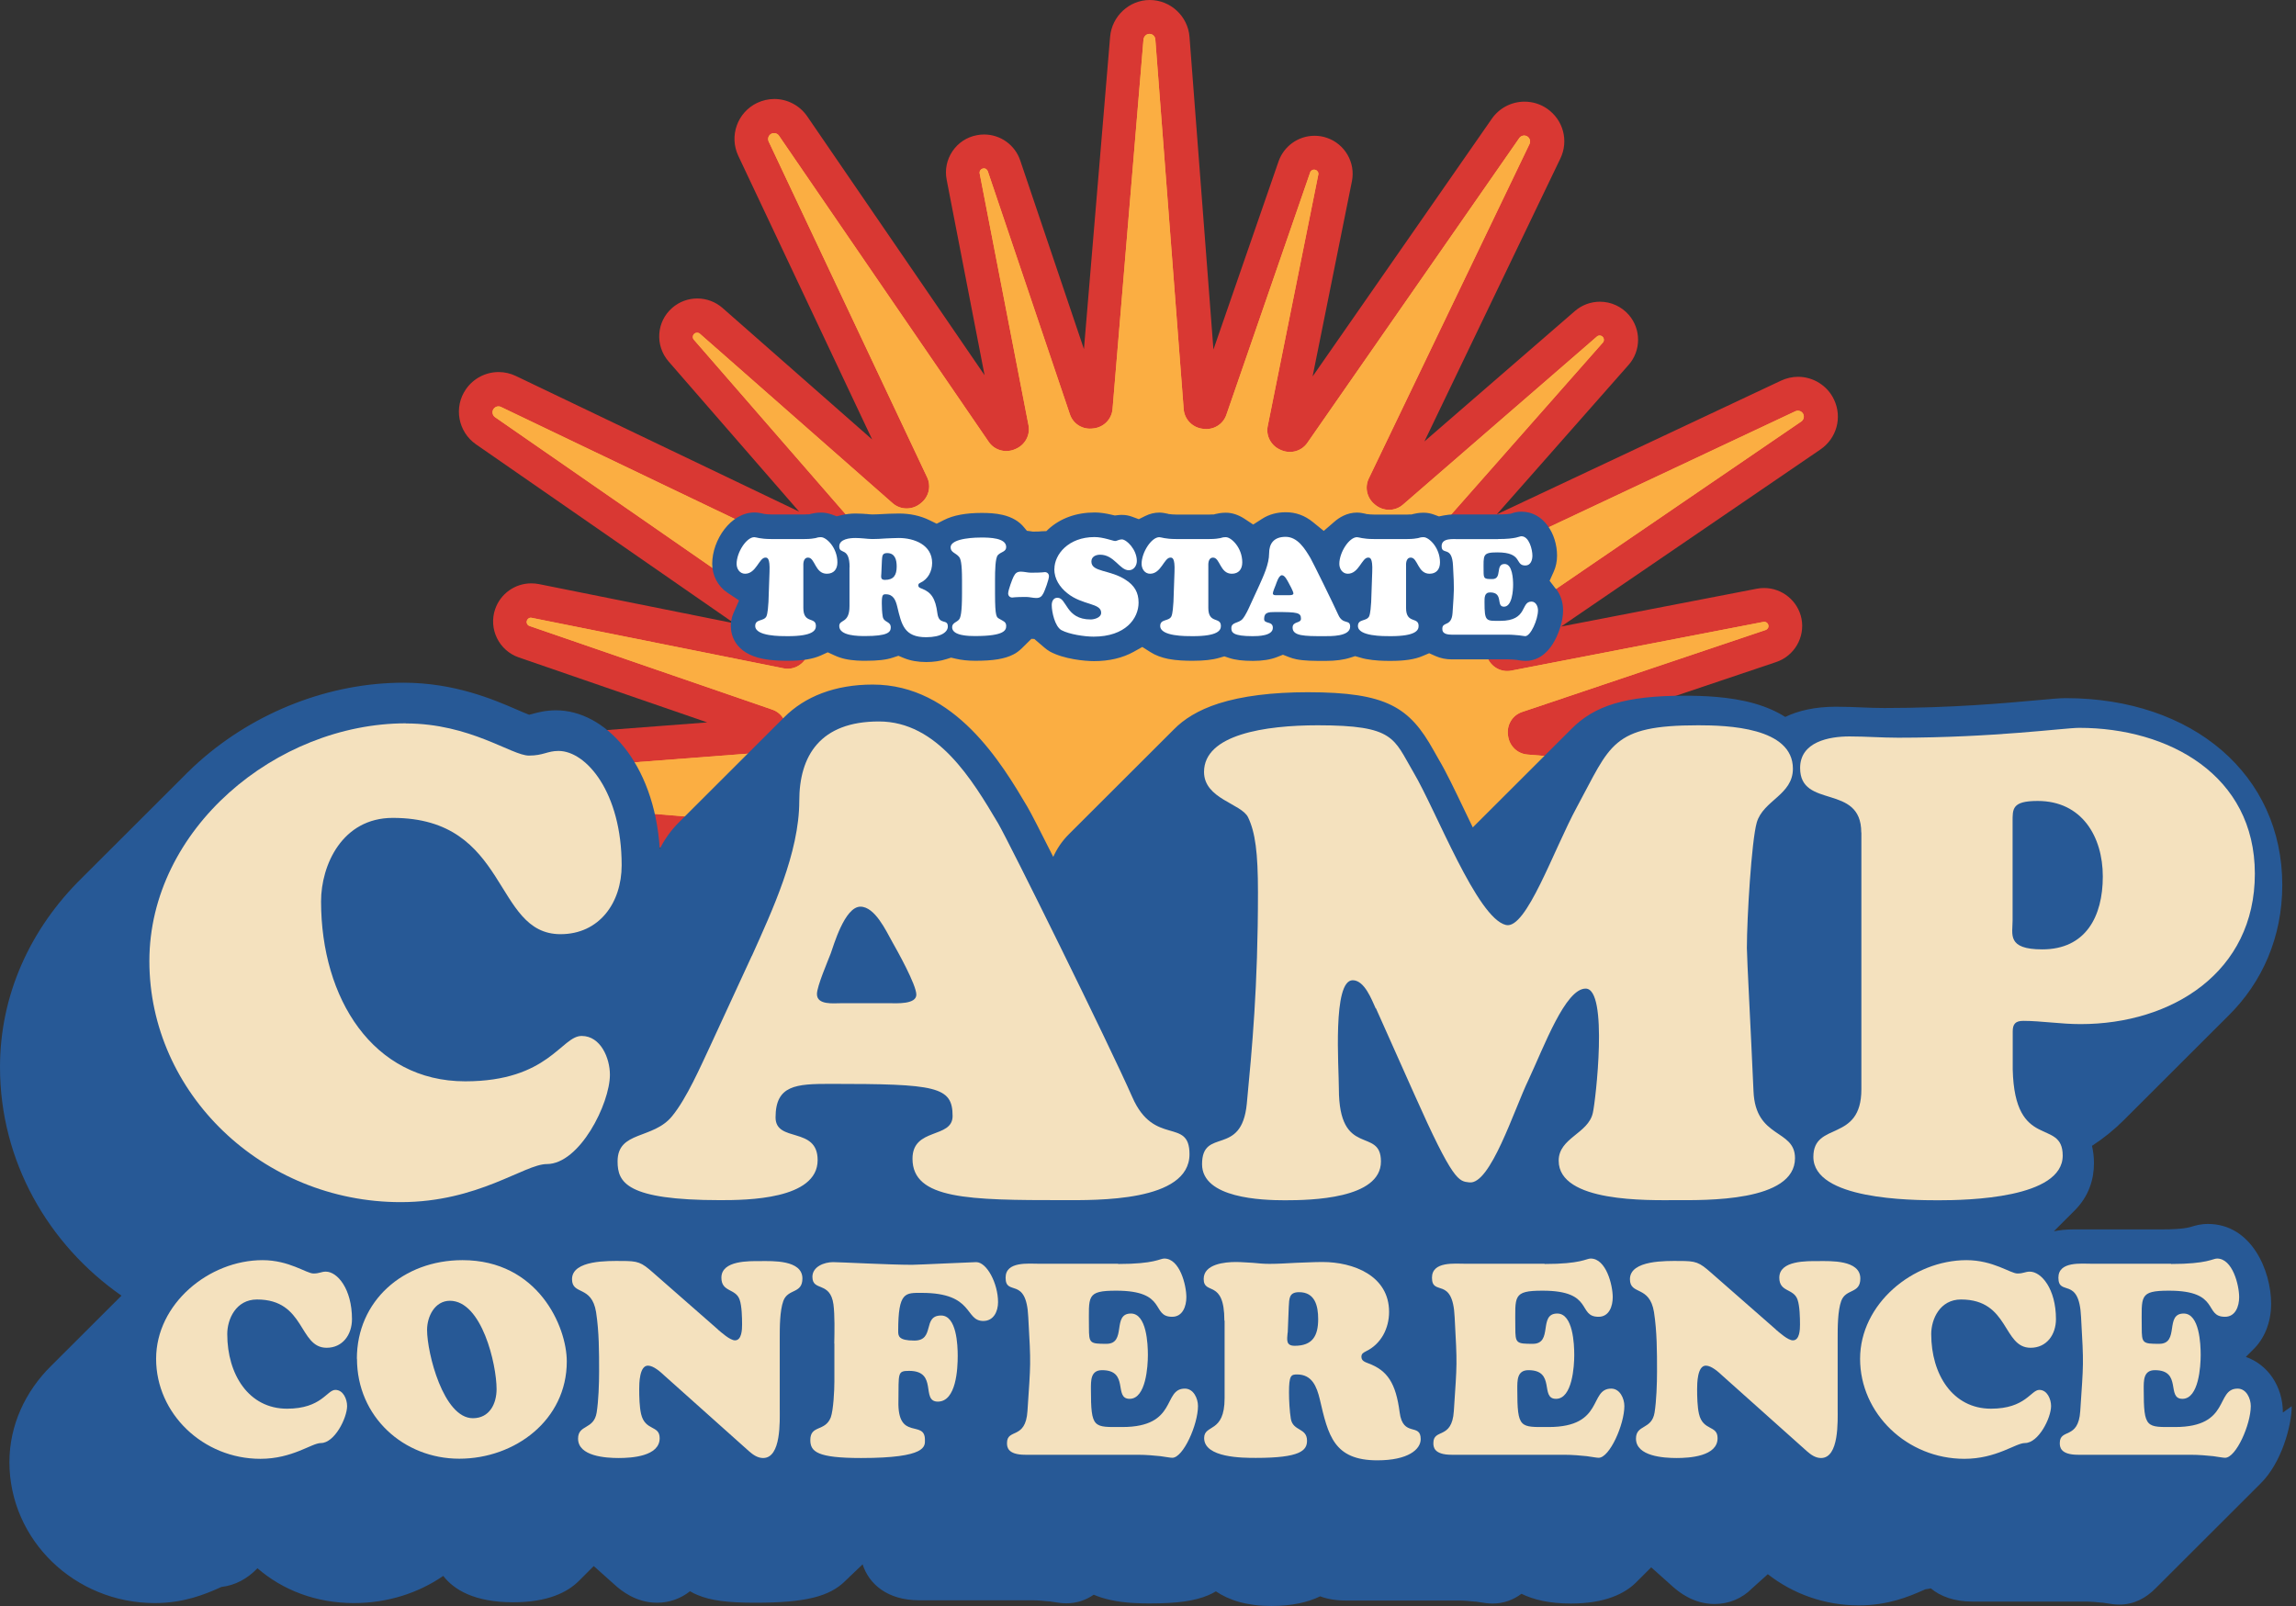<svg width="243" height="170" viewBox="0 0 243 170" fill="none" xmlns="http://www.w3.org/2000/svg">
<rect x="0" y="0" width="243" height="170" fill="#333333" stroke="none"/>
<g id="logo">
<g id="Vector">
<path d="M120.922 155.05C120.811 155.05 120.688 155.05 120.565 155.038C118.486 154.866 117.083 165.148 116.923 163.072L114.389 129.966L107.5 149.878C106.934 151.5 105.408 152.593 103.686 152.593C103.231 152.593 102.788 152.52 102.369 152.372C100.475 151.721 99.331 149.743 99.737 147.766L103.895 127.116L84.924 154.399C84.137 155.529 82.845 156.205 81.467 156.205C80.606 156.205 79.77 155.947 79.068 155.455C77.358 154.276 76.768 152.053 77.678 150.173L92.06 120.237L76.128 134.044C75.39 134.683 74.455 135.027 73.483 135.027C72.314 135.027 71.207 134.523 70.432 133.639C69.116 132.116 69.116 129.843 70.457 128.332L84.395 112.522L54.365 126.649C53.799 126.919 53.159 127.055 52.532 127.055C51.019 127.055 49.628 126.256 48.878 124.966C47.783 123.074 48.337 120.618 50.145 119.389L77.592 100.644L56.875 104.648C56.629 104.697 56.37 104.722 56.112 104.722C54.18 104.722 52.52 103.346 52.15 101.467C51.769 99.501 52.913 97.523 54.82 96.885L74.812 90.153L41.669 87.389C40.549 87.291 39.528 86.775 38.802 85.915C38.076 85.055 37.732 83.962 37.818 82.844C37.99 80.768 39.626 79.159 41.693 78.999L74.849 76.469L54.906 69.59C52.803 68.865 51.683 66.568 52.409 64.467C52.975 62.846 54.5 61.752 56.223 61.752C56.493 61.752 56.764 61.777 57.022 61.826L77.703 65.978L50.379 47.036C48.472 45.709 47.992 43.093 49.321 41.189C50.108 40.059 51.4 39.383 52.778 39.383C53.405 39.383 54.033 39.53 54.599 39.8L84.58 54.161L70.752 38.253C69.3 36.57 69.472 34.027 71.158 32.578C71.896 31.939 72.831 31.595 73.803 31.595C74.775 31.595 75.734 31.951 76.473 32.602L92.306 46.52L78.133 16.485C77.149 14.385 78.047 11.879 80.151 10.884C80.705 10.626 81.332 10.478 81.947 10.478C83.337 10.478 84.641 11.166 85.429 12.309L104.203 39.715L100.192 19.028C99.983 17.972 100.204 16.903 100.807 16.006C101.41 15.11 102.333 14.508 103.391 14.311C103.637 14.262 103.895 14.237 104.153 14.237C105.888 14.237 107.426 15.343 107.979 16.989L114.721 36.951L117.489 3.906C117.674 1.707 119.519 0 121.684 0C123.874 0 125.72 1.707 125.892 3.894L128.426 37L135.316 17.087C135.882 15.466 137.407 14.372 139.129 14.372C139.585 14.372 140.028 14.446 140.446 14.594C142.34 15.245 143.485 17.222 143.079 19.2L138.92 39.85L157.891 12.567C158.678 11.437 159.97 10.761 161.348 10.761C162.209 10.761 163.046 11.019 163.747 11.51C165.457 12.702 166.047 14.913 165.137 16.792L150.755 46.729L166.687 32.921C167.425 32.283 168.36 31.939 169.332 31.939C170.501 31.939 171.608 32.442 172.383 33.327C173.7 34.838 173.7 37.123 172.359 38.633L158.42 54.443L188.5 40.292C189.053 40.034 189.681 39.886 190.296 39.886C191.92 39.886 193.421 40.832 194.109 42.306C194.995 44.186 194.392 46.397 192.67 47.576L165.223 66.322L185.941 62.317C186.187 62.268 186.445 62.244 186.703 62.244C188.635 62.244 190.296 63.619 190.665 65.499C191.046 67.477 189.89 69.442 187.983 70.081L167.991 76.812L201.085 79.576C203.287 79.761 205.01 81.603 204.997 83.778C204.997 85.964 203.287 87.807 201.097 87.966L167.942 90.497L187.884 97.376C189.988 98.101 191.108 100.398 190.382 102.499C189.816 104.12 188.29 105.213 186.568 105.213C186.297 105.213 186.039 105.189 185.768 105.14L165.088 100.988L192.412 119.93C193.334 120.569 193.95 121.527 194.159 122.632C194.356 123.738 194.109 124.856 193.47 125.777C192.682 126.907 191.391 127.583 190.013 127.583C189.385 127.583 188.758 127.435 188.192 127.165L158.211 112.805L172.039 128.713C173.503 130.384 173.318 132.939 171.633 134.388C170.895 135.027 169.96 135.371 168.988 135.371C168.016 135.371 167.056 135.015 166.318 134.364L150.485 120.446L164.657 150.48C165.641 152.581 164.743 155.087 162.64 156.082C162.086 156.34 161.459 156.487 160.843 156.487C159.453 156.487 158.149 155.799 157.362 154.645L138.588 127.239L142.599 147.925C142.808 148.982 142.586 150.05 141.984 150.947C141.381 151.844 140.47 152.446 139.4 152.642C139.154 152.691 138.896 152.716 138.637 152.716C136.903 152.716 135.365 151.61 134.811 149.977L128.069 130.015L125.301 163.108C125.129 165.27 123.062 155.05 120.897 155.05H120.922Z" fill="#D93833"/>
<path d="M200.802 83.139L161.655 79.871C160.597 79.785 159.761 78.975 159.613 77.93C159.613 77.894 159.613 77.869 159.601 77.832C159.441 76.751 160.056 75.707 161.102 75.363L186.863 66.69C187.072 66.617 187.208 66.408 187.159 66.187C187.109 65.941 186.876 65.781 186.63 65.831C186.63 65.831 174.118 68.25 159.945 70.99C158.863 71.199 157.805 70.597 157.399 69.565C157.399 69.54 157.374 69.503 157.362 69.479C156.98 68.496 157.313 67.378 158.174 66.789L190.64 44.616C190.886 44.444 190.985 44.112 190.849 43.83C190.702 43.523 190.333 43.387 190.013 43.535L154.421 60.278C153.462 60.733 152.33 60.45 151.678 59.615C151.653 59.59 151.641 59.566 151.617 59.541C150.94 58.681 150.952 57.465 151.666 56.642L169.64 36.263C169.787 36.103 169.787 35.845 169.64 35.673C169.48 35.489 169.197 35.464 169.012 35.624C169.012 35.624 159.379 43.977 148.479 53.423C147.655 54.136 146.437 54.148 145.576 53.46C145.551 53.436 145.527 53.423 145.502 53.399C144.678 52.736 144.407 51.605 144.862 50.66L161.877 15.245C162.012 14.974 161.926 14.643 161.668 14.458C161.385 14.262 160.991 14.335 160.794 14.618C160.794 14.618 149.623 30.673 138.367 46.876C137.764 47.748 136.644 48.068 135.66 47.675C135.635 47.675 135.599 47.65 135.574 47.638C134.553 47.232 133.95 46.164 134.172 45.095L139.523 18.488C139.572 18.266 139.449 18.058 139.228 17.984C138.994 17.898 138.736 18.033 138.662 18.254C138.662 18.254 134.504 30.293 129.792 43.916C129.435 44.947 128.389 45.562 127.307 45.39C127.27 45.39 127.245 45.39 127.208 45.377C126.163 45.218 125.363 44.37 125.277 43.326C123.764 23.475 122.275 4.164 122.275 4.164C122.25 3.845 121.992 3.587 121.648 3.587C121.303 3.587 121.045 3.882 121.02 4.213L117.748 43.301C117.661 44.358 116.85 45.193 115.804 45.341C115.767 45.341 115.742 45.341 115.705 45.353C114.623 45.513 113.577 44.898 113.233 43.854L104.547 18.131C104.473 17.922 104.264 17.787 104.043 17.837C103.797 17.886 103.637 18.119 103.686 18.365C103.686 18.365 106.109 30.858 108.853 45.009C109.062 46.09 108.459 47.146 107.426 47.552C107.401 47.552 107.364 47.576 107.34 47.589C106.355 47.969 105.236 47.638 104.645 46.778L82.439 14.36C82.267 14.114 81.935 14.016 81.652 14.151C81.344 14.299 81.209 14.667 81.357 14.986L98.125 50.525C98.58 51.483 98.297 52.613 97.461 53.264C97.436 53.288 97.412 53.301 97.387 53.325C96.526 54.001 95.308 53.989 94.484 53.276L74.074 35.329C73.914 35.182 73.655 35.182 73.483 35.329C73.299 35.489 73.274 35.771 73.434 35.956C73.434 35.956 81.8 45.574 91.26 56.458C91.974 57.281 91.986 58.497 91.297 59.357C91.272 59.381 91.26 59.406 91.236 59.43C90.571 60.254 89.439 60.524 88.492 60.069L53.024 43.08C52.753 42.945 52.421 43.031 52.237 43.289C52.04 43.572 52.114 43.965 52.397 44.161C52.397 44.161 68.476 55.315 84.703 66.555C85.576 67.157 85.896 68.275 85.503 69.258C85.503 69.282 85.478 69.319 85.466 69.344C85.06 70.363 83.989 70.965 82.919 70.744L56.272 65.4C56.05 65.351 55.841 65.474 55.767 65.695C55.681 65.929 55.817 66.187 56.038 66.26C56.038 66.26 68.094 70.412 81.738 75.117C82.772 75.474 83.387 76.518 83.214 77.599C83.214 77.635 83.214 77.66 83.202 77.697C83.042 78.741 82.193 79.54 81.147 79.626L41.927 82.623C41.62 82.647 41.373 82.881 41.349 83.2C41.324 83.544 41.57 83.851 41.915 83.876L81.111 87.143C82.169 87.229 83.005 88.04 83.153 89.084C83.153 89.121 83.153 89.146 83.165 89.183C83.325 90.263 82.71 91.308 81.664 91.652L55.903 100.324C55.694 100.398 55.558 100.607 55.607 100.828C55.657 101.074 55.89 101.233 56.136 101.184C56.136 101.184 68.648 98.764 82.821 96.025C83.903 95.816 84.961 96.418 85.367 97.45C85.367 97.474 85.392 97.511 85.404 97.536C85.786 98.519 85.453 99.636 84.592 100.226L52.126 122.399C51.867 122.583 51.769 122.939 51.941 123.234C52.114 123.529 52.495 123.603 52.803 123.467L88.344 106.749C89.304 106.294 90.436 106.577 91.088 107.412C91.113 107.437 91.125 107.461 91.15 107.486C91.826 108.346 91.814 109.562 91.1 110.385L73.126 130.764C72.979 130.924 72.979 131.182 73.126 131.354C73.286 131.538 73.569 131.563 73.754 131.403C73.754 131.403 83.387 123.05 94.287 113.603C95.111 112.891 96.329 112.879 97.19 113.567C97.215 113.591 97.239 113.603 97.264 113.628C98.088 114.291 98.359 115.421 97.904 116.367L80.889 151.782C80.754 152.053 80.84 152.384 81.098 152.569C81.381 152.765 81.775 152.691 81.972 152.409C81.972 152.409 93.142 136.354 104.399 120.151C105.002 119.279 106.122 118.959 107.106 119.352C107.131 119.352 107.167 119.377 107.192 119.389C108.213 119.795 108.816 120.863 108.595 121.932L103.243 148.539C103.194 148.76 103.317 148.969 103.538 149.043C103.772 149.129 104.03 148.994 104.104 148.773C104.104 148.773 108.262 136.734 112.974 123.111C113.331 122.079 114.377 121.465 115.459 121.637C115.496 121.637 115.521 121.637 115.558 121.649C116.603 121.809 117.403 122.657 117.489 123.701L120.491 162.863C120.516 163.17 120.749 163.415 121.069 163.44C121.414 163.465 121.721 163.219 121.746 162.875L125.018 123.738C125.105 122.681 125.916 121.846 126.962 121.699C126.999 121.699 127.024 121.699 127.061 121.686C128.143 121.527 129.189 122.141 129.533 123.185L138.219 148.908C138.293 149.117 138.502 149.252 138.723 149.203C138.969 149.154 139.129 148.92 139.08 148.674C139.08 148.674 136.657 136.182 133.913 122.03C133.704 120.949 134.307 119.893 135.34 119.487C135.365 119.487 135.402 119.463 135.426 119.451C136.411 119.07 137.53 119.401 138.121 120.261L160.327 152.679C160.499 152.925 160.831 153.023 161.114 152.888C161.422 152.741 161.557 152.372 161.409 152.053L144.641 116.515C144.186 115.557 144.469 114.426 145.305 113.775C145.33 113.751 145.355 113.738 145.379 113.714C146.24 113.038 147.458 113.051 148.283 113.763L168.692 131.71C168.852 131.858 169.111 131.858 169.283 131.71C169.467 131.55 169.492 131.268 169.332 131.084C169.332 131.084 160.966 121.465 151.506 110.581C150.792 109.758 150.78 108.542 151.469 107.682C151.493 107.658 151.506 107.633 151.53 107.609C152.195 106.786 153.327 106.515 154.274 106.97L189.742 123.959C190.013 124.094 190.345 124.008 190.529 123.75C190.726 123.468 190.652 123.074 190.37 122.878C190.37 122.878 174.29 111.724 158.063 100.484C157.19 99.882 156.87 98.764 157.263 97.781C157.263 97.757 157.288 97.72 157.3 97.695C157.706 96.676 158.777 96.074 159.847 96.295L186.494 101.639C186.716 101.688 186.925 101.565 186.999 101.344C187.085 101.11 186.949 100.852 186.728 100.779C186.728 100.779 174.671 96.627 161.028 91.922C159.995 91.566 159.379 90.522 159.552 89.441C159.552 89.404 159.552 89.379 159.564 89.342C159.724 88.298 160.573 87.5 161.618 87.414L200.839 84.416C201.159 84.392 201.417 84.134 201.417 83.79C201.417 83.446 201.122 83.188 200.79 83.163L200.802 83.139Z" fill="#FBAE42"/>
<path d="M200.802 83.139L161.655 79.871C160.597 79.785 159.761 78.975 159.613 77.93C159.613 77.894 159.613 77.869 159.601 77.832C159.441 76.751 160.056 75.707 161.102 75.363L186.863 66.69C187.072 66.617 187.208 66.408 187.159 66.187C187.109 65.941 186.876 65.781 186.63 65.831C186.63 65.831 174.118 68.25 159.945 70.99C158.863 71.199 157.805 70.597 157.399 69.565C157.399 69.54 157.374 69.503 157.362 69.479C156.98 68.496 157.313 67.378 158.174 66.789L190.64 44.616C190.886 44.444 190.985 44.112 190.849 43.83C190.702 43.523 190.333 43.387 190.013 43.535L154.421 60.278C153.462 60.733 152.33 60.45 151.678 59.615C151.653 59.59 151.641 59.566 151.617 59.541C150.94 58.681 150.952 57.465 151.666 56.642L169.64 36.263C169.787 36.103 169.787 35.845 169.64 35.673C169.48 35.489 169.197 35.464 169.012 35.624C169.012 35.624 159.379 43.977 148.479 53.423C147.655 54.136 146.437 54.148 145.576 53.46C145.551 53.436 145.527 53.423 145.502 53.399C144.678 52.736 144.407 51.605 144.862 50.66L161.877 15.245C162.012 14.974 161.926 14.643 161.668 14.458C161.385 14.262 160.991 14.335 160.794 14.618C160.794 14.618 149.623 30.673 138.367 46.876C137.764 47.748 136.644 48.068 135.66 47.675C135.635 47.675 135.599 47.65 135.574 47.638C134.553 47.232 133.95 46.164 134.172 45.095L139.523 18.488C139.572 18.266 139.449 18.058 139.228 17.984C138.994 17.898 138.736 18.033 138.662 18.254C138.662 18.254 134.504 30.293 129.792 43.916C129.435 44.947 128.389 45.562 127.307 45.39C127.27 45.39 127.245 45.39 127.208 45.377C126.163 45.218 125.363 44.37 125.277 43.326C123.764 23.475 122.275 4.164 122.275 4.164C122.25 3.845 121.992 3.587 121.648 3.587C121.303 3.587 121.045 3.882 121.02 4.213L117.748 43.301C117.661 44.358 116.85 45.193 115.804 45.341C115.767 45.341 115.742 45.341 115.705 45.353C114.623 45.513 113.577 44.898 113.233 43.854L104.547 18.131C104.473 17.922 104.264 17.787 104.043 17.837C103.797 17.886 103.637 18.119 103.686 18.365C103.686 18.365 106.109 30.858 108.853 45.009C109.062 46.09 108.459 47.146 107.426 47.552C107.401 47.552 107.364 47.576 107.34 47.589C106.355 47.969 105.236 47.638 104.645 46.778L82.439 14.36C82.267 14.114 81.935 14.016 81.652 14.151C81.344 14.299 81.209 14.667 81.357 14.986L98.125 50.525C98.58 51.483 98.297 52.613 97.461 53.264C97.436 53.288 97.412 53.301 97.387 53.325C96.526 54.001 95.308 53.989 94.484 53.276L74.074 35.329C73.914 35.182 73.655 35.182 73.483 35.329C73.299 35.489 73.274 35.771 73.434 35.956C73.434 35.956 81.8 45.574 91.26 56.458C91.974 57.281 91.986 58.497 91.297 59.357C91.272 59.381 91.26 59.406 91.236 59.43C90.571 60.254 89.439 60.524 88.492 60.069L53.024 43.08C52.753 42.945 52.421 43.031 52.237 43.289C52.04 43.572 52.114 43.965 52.397 44.161C52.397 44.161 68.476 55.315 84.703 66.555C85.576 67.157 85.896 68.275 85.503 69.258C85.503 69.282 85.478 69.319 85.466 69.344C85.06 70.363 83.989 70.965 82.919 70.744L56.272 65.4C56.05 65.351 55.841 65.474 55.767 65.695C55.681 65.929 55.817 66.187 56.038 66.26C56.038 66.26 68.094 70.412 81.738 75.117C82.772 75.474 83.387 76.518 83.214 77.599C83.214 77.635 83.214 77.66 83.202 77.697C83.042 78.741 82.193 79.54 81.147 79.626L41.927 82.623C41.62 82.647 41.373 82.881 41.349 83.2C41.324 83.544 41.57 83.851 41.915 83.876L81.111 87.143C82.169 87.229 83.005 88.04 83.153 89.084C83.153 89.121 83.153 89.146 83.165 89.183C83.325 90.263 82.71 91.308 81.664 91.652L55.903 100.324C55.694 100.398 55.558 100.607 55.607 100.828C55.657 101.074 55.89 101.233 56.136 101.184C56.136 101.184 68.648 98.764 82.821 96.025C83.903 95.816 84.961 96.418 85.367 97.45C85.367 97.474 85.392 97.511 85.404 97.536C85.786 98.519 85.453 99.636 84.592 100.226L52.126 122.399C51.867 122.583 51.769 122.939 51.941 123.234C52.114 123.529 52.495 123.603 52.803 123.467L88.344 106.749C89.304 106.294 90.436 106.577 91.088 107.412C91.113 107.437 91.125 107.461 91.15 107.486C91.826 108.346 91.814 109.562 91.1 110.385L73.126 130.764C72.979 130.924 72.979 131.182 73.126 131.354C73.286 131.538 73.569 131.563 73.754 131.403C73.754 131.403 83.387 123.05 94.287 113.603C95.111 112.891 96.329 112.879 97.19 113.567C97.215 113.591 97.239 113.603 97.264 113.628C98.088 114.291 98.359 115.421 97.904 116.367L80.889 151.782C80.754 152.053 80.84 152.384 81.098 152.569C81.381 152.765 81.775 152.691 81.972 152.409C81.972 152.409 93.142 136.354 104.399 120.151C105.002 119.279 106.122 118.959 107.106 119.352C107.131 119.352 107.167 119.377 107.192 119.389C108.213 119.795 108.816 120.863 108.595 121.932L103.243 148.539C103.194 148.76 103.317 148.969 103.538 149.043C103.772 149.129 104.03 148.994 104.104 148.773C104.104 148.773 108.262 136.734 112.974 123.111C113.331 122.079 114.377 121.465 115.459 121.637C115.496 121.637 115.521 121.637 115.558 121.649C116.603 121.809 117.403 122.657 117.489 123.701L120.491 162.863C120.516 163.17 120.749 163.415 121.069 163.44C121.414 163.465 121.721 163.219 121.746 162.875L125.018 123.738C125.105 122.681 125.916 121.846 126.962 121.699C126.999 121.699 127.024 121.699 127.061 121.686C128.143 121.527 129.189 122.141 129.533 123.185L138.219 148.908C138.293 149.117 138.502 149.252 138.723 149.203C138.969 149.154 139.129 148.92 139.08 148.674C139.08 148.674 136.657 136.182 133.913 122.03C133.704 120.949 134.307 119.893 135.34 119.487C135.365 119.487 135.402 119.463 135.426 119.451C136.411 119.07 137.53 119.401 138.121 120.261L160.327 152.679C160.499 152.925 160.831 153.023 161.114 152.888C161.422 152.741 161.557 152.372 161.409 152.053L144.641 116.515C144.186 115.557 144.469 114.426 145.305 113.775C145.33 113.751 145.355 113.738 145.379 113.714C146.24 113.038 147.458 113.051 148.283 113.763L168.692 131.71C168.852 131.858 169.111 131.858 169.283 131.71C169.467 131.55 169.492 131.268 169.332 131.084C169.332 131.084 160.966 121.465 151.506 110.581C150.792 109.758 150.78 108.542 151.469 107.682C151.493 107.658 151.506 107.633 151.53 107.609C152.195 106.786 153.327 106.515 154.274 106.97L189.742 123.959C190.013 124.094 190.345 124.008 190.529 123.75C190.726 123.468 190.652 123.074 190.37 122.878C190.37 122.878 174.29 111.724 158.063 100.484C157.19 99.882 156.87 98.764 157.263 97.781C157.263 97.757 157.288 97.72 157.3 97.695C157.706 96.676 158.777 96.074 159.847 96.295L186.494 101.639C186.716 101.688 186.925 101.565 186.999 101.344C187.085 101.11 186.949 100.852 186.728 100.779C186.728 100.779 174.671 96.627 161.028 91.922C159.995 91.566 159.379 90.522 159.552 89.441C159.552 89.404 159.552 89.379 159.564 89.342C159.724 88.298 160.573 87.5 161.618 87.414L200.839 84.416C201.159 84.392 201.417 84.134 201.417 83.79C201.417 83.446 201.122 83.188 200.79 83.163L200.802 83.139Z" fill="#FBAE42"/>
<path d="M164.645 62.318L164.005 61.482L164.436 60.524C164.67 60.008 164.793 59.431 164.793 58.817C164.793 56.532 163.378 54.161 161.016 54.161C160.56 54.161 160.204 54.272 160.056 54.321L159.958 54.358L159.859 54.382C159.699 54.407 159.318 54.456 158.58 54.456H154.262C154.151 54.456 154.028 54.456 153.892 54.456C153.511 54.456 153.154 54.493 152.785 54.566L152.293 54.665L151.826 54.493C151.444 54.345 151.051 54.272 150.669 54.272C150.177 54.272 149.857 54.345 149.574 54.407L149.402 54.456H149.23C149.23 54.456 149.082 54.468 148.959 54.468H145.404C145.084 54.468 144.875 54.443 144.702 54.419H144.641L144.518 54.382C144.272 54.333 143.977 54.259 143.62 54.259C142.562 54.259 141.725 54.787 141.209 55.242L140.101 56.2L138.97 55.279C138.096 54.566 137.149 54.222 136.078 54.222C135.156 54.222 134.295 54.456 133.593 54.91L132.634 55.524L131.686 54.898C131.059 54.493 130.395 54.272 129.743 54.272C129.25 54.272 128.931 54.345 128.648 54.407L128.475 54.456H128.303C128.303 54.456 128.156 54.468 128.033 54.468H124.477C124.157 54.468 123.948 54.443 123.776 54.419H123.714L123.591 54.382C123.345 54.333 123.05 54.259 122.693 54.259C122.189 54.259 121.684 54.382 121.192 54.628L120.528 54.959L119.827 54.701C119.47 54.566 119.101 54.505 118.756 54.505C118.609 54.505 118.461 54.505 118.314 54.529L117.994 54.566L117.674 54.493C116.997 54.333 116.407 54.247 115.865 54.247C113.909 54.247 112.211 54.861 110.932 56.04L110.735 56.225C110.735 56.225 110.649 56.225 110.612 56.225C110.329 56.225 110.108 56.249 109.985 56.261C109.985 56.261 109.812 56.274 109.32 56.274C109.16 56.249 108.939 56.212 108.681 56.188L108.398 55.844C107.869 55.181 107.106 54.738 106.122 54.505C105.347 54.321 104.547 54.296 103.883 54.296C102.234 54.296 100.893 54.542 99.909 55.045L99.134 55.438L98.359 55.058C97.399 54.591 96.317 54.358 95.135 54.358C94.791 54.358 94.447 54.37 94.09 54.382L93.549 54.407C93.118 54.431 92.712 54.456 92.331 54.456C92.207 54.456 91.875 54.431 91.703 54.407H91.629L91.309 54.382C91.063 54.37 90.817 54.358 90.559 54.358C90.03 54.358 89.55 54.419 89.07 54.529L88.554 54.652L88.049 54.468C87.668 54.333 87.287 54.259 86.905 54.259C86.413 54.259 86.093 54.333 85.81 54.394L85.638 54.443H85.466C85.466 54.443 85.318 54.456 85.195 54.456H81.64C81.32 54.456 81.111 54.431 80.938 54.407H80.877L80.754 54.37C80.508 54.321 80.213 54.247 79.856 54.247C77.334 54.247 75.378 57.17 75.378 59.676C75.378 60.929 75.981 62.072 77.002 62.748L78.219 63.558L77.629 64.897C77.371 65.487 77.346 66.04 77.346 66.249C77.346 67.096 77.678 69.147 80.791 69.749C81.689 69.921 82.636 69.946 83.276 69.946H83.399C84.924 69.946 86.032 69.762 86.88 69.381L87.606 69.049L88.332 69.381C88.677 69.541 89.034 69.663 89.415 69.749C90.288 69.946 91.186 69.946 91.605 69.946C92.897 69.946 93.782 69.848 94.484 69.614L95.086 69.418L95.677 69.663C96.341 69.934 97.141 70.081 98.027 70.081C98.814 70.081 99.54 69.971 100.192 69.762L100.659 69.614L101.139 69.725C101.754 69.872 102.456 69.946 103.231 69.946C105.125 69.946 106.331 69.749 107.241 69.283C107.573 69.123 107.869 68.889 108.152 68.619L109.16 67.624C109.259 67.624 109.357 67.637 109.468 67.637L110.514 68.533C110.723 68.718 110.907 68.84 111.092 68.951L111.129 68.975C112.605 69.774 114.82 69.983 115.792 69.983C117.391 69.983 118.806 69.651 119.999 68.988L120.897 68.484L121.771 69.037C122.287 69.369 122.927 69.602 123.641 69.749C124.539 69.921 125.486 69.946 126.126 69.946H126.249C127.405 69.946 128.328 69.848 129.066 69.627L129.583 69.479L130.099 69.651C130.727 69.86 131.526 69.958 132.621 69.958C133.618 69.958 134.467 69.823 135.156 69.553L135.783 69.307L136.411 69.553C136.657 69.651 136.915 69.725 137.198 69.786C138.047 69.958 139.068 69.958 140.151 69.958H140.335C141.332 69.958 142.193 69.848 142.919 69.614L143.423 69.455L143.94 69.602C144.173 69.676 144.383 69.725 144.579 69.762C145.478 69.934 146.425 69.958 147.065 69.958H147.188C148.664 69.958 149.734 69.799 150.559 69.442L151.26 69.147L151.949 69.455C152.453 69.676 153.031 69.799 153.671 69.799H159.613C159.933 69.799 160.216 69.823 160.462 69.848H160.511L160.696 69.885C160.954 69.921 161.188 69.958 161.459 69.958C162.406 69.958 163.735 69.528 164.719 67.465C164.928 67.01 165.432 65.831 165.432 64.615C165.432 63.755 165.174 62.969 164.682 62.33L164.645 62.318Z" fill="#275996"/>
<path d="M85.171 57.06C85.798 57.06 86.081 56.998 86.302 56.962C86.499 56.9 86.622 56.863 86.893 56.863C87.459 56.863 88.627 57.969 88.627 59.529C88.627 60.254 88.246 60.733 87.508 60.733C86.253 60.733 86.265 59.025 85.527 59.025C84.961 59.025 85.023 59.799 85.023 59.922V64.356C85.023 66.076 86.352 65.253 86.352 66.26C86.352 66.703 86.081 67.341 83.374 67.341C82.636 67.341 79.93 67.366 79.93 66.26C79.93 65.499 80.828 65.794 81.111 65.253C81.258 64.946 81.308 64.086 81.332 63.718L81.443 60.524C81.504 59.013 81.197 59.025 81 59.025C80.348 59.025 80.028 60.733 78.859 60.733C78.293 60.733 77.961 60.217 77.961 59.688C77.961 58.46 79.007 56.863 79.831 56.863C79.93 56.863 80.09 56.912 80.36 56.962C80.631 57.011 81.025 57.06 81.603 57.06H85.171Z" fill="white"/>
<path d="M89.919 60.057C89.919 57.822 88.824 58.743 88.824 57.846C88.824 57.048 89.956 56.949 90.534 56.949C90.842 56.949 91.125 56.974 91.433 56.998C91.728 57.023 92.023 57.06 92.318 57.06C92.786 57.06 93.241 57.035 93.721 56.998C94.188 56.986 94.656 56.949 95.123 56.949C96.76 56.949 98.654 57.674 98.654 59.59C98.654 60.45 98.236 61.298 97.424 61.679C97.288 61.752 97.19 61.789 97.19 61.961C97.19 62.182 97.375 62.231 97.547 62.305C98.556 62.686 99.011 63.349 99.208 64.909C99.38 66.248 100.315 65.438 100.315 66.322C100.315 66.875 99.651 67.452 98.014 67.452C95.701 67.452 95.418 66.126 94.963 64.222C94.803 63.558 94.557 62.907 93.758 62.907C93.438 62.907 93.327 62.944 93.327 63.865C93.327 64.283 93.352 64.86 93.425 65.266C93.536 65.929 94.274 65.733 94.274 66.42C94.274 66.936 93.918 67.329 91.568 67.329C90.879 67.329 88.824 67.329 88.824 66.273C88.824 65.524 89.907 66.04 89.907 64.16V60.045L89.919 60.057ZM93.278 60.696C93.253 61.077 93.179 61.384 93.659 61.384C94.594 61.384 94.902 60.868 94.902 59.971C94.902 59.259 94.73 58.546 93.893 58.546C93.352 58.546 93.376 58.878 93.339 59.32L93.278 60.696Z" fill="white"/>
<path d="M101.816 61.408C101.816 59.578 101.668 59.16 101.508 58.952C101.176 58.534 100.61 58.485 100.61 57.944C100.61 56.9 103.563 56.9 103.846 56.9C104.707 56.9 106.491 56.925 106.491 57.907C106.491 58.423 105.937 58.399 105.605 58.767C105.334 59.087 105.31 60.389 105.31 61.396V62.821C105.31 65.388 105.482 65.327 105.777 65.511C106.134 65.732 106.491 65.806 106.491 66.248C106.491 66.691 106.355 67.329 103.194 67.329C102.591 67.329 100.77 67.317 100.77 66.396C100.77 65.929 101.262 65.868 101.496 65.585C101.668 65.388 101.816 64.848 101.816 62.833V61.408Z" fill="white"/>
<path d="M109.665 63.3C109.32 63.3 108.951 63.19 108.607 63.19C107.352 63.19 107.266 63.251 107.131 63.251C106.897 63.251 106.7 63.079 106.7 62.821C106.7 62.465 107.143 61.285 107.278 61.028C107.463 60.671 107.635 60.512 108.053 60.512C108.398 60.512 108.767 60.622 109.111 60.622C110.366 60.622 110.452 60.561 110.588 60.561C110.821 60.561 111.018 60.733 111.018 60.991C111.018 61.347 110.575 62.526 110.44 62.784C110.255 63.14 110.083 63.3 109.665 63.3Z" fill="white"/>
<path d="M111.596 60.217C111.596 58.718 113.048 56.851 115.841 56.851C116.763 56.851 117.809 57.269 118.018 57.269C118.215 57.269 118.424 57.097 118.732 57.097C119.224 57.097 120.319 58.165 120.319 59.381C120.319 59.873 119.999 60.364 119.47 60.364C118.498 60.364 117.932 58.718 116.431 58.718C115.988 58.718 115.509 58.915 115.509 59.443C115.509 60.585 117.489 60.278 119.162 61.396C120.061 61.986 120.503 62.71 120.503 63.791C120.503 65.474 119.113 67.391 115.742 67.391C114.783 67.391 113.159 67.145 112.335 66.703C111.646 66.31 111.313 64.786 111.313 64.049C111.313 63.656 111.486 63.276 111.916 63.276C112.937 63.276 112.765 65.573 115.435 65.573C115.755 65.573 116.542 65.413 116.542 64.86C116.542 63.816 114.561 64.086 112.962 62.796C112.162 62.158 111.584 61.285 111.584 60.241L111.596 60.217Z" fill="white"/>
<path d="M128.02 57.06C128.648 57.06 128.931 56.998 129.152 56.962C129.349 56.9 129.472 56.863 129.743 56.863C130.309 56.863 131.477 57.969 131.477 59.529C131.477 60.254 131.096 60.733 130.37 60.733C129.115 60.733 129.127 59.025 128.389 59.025C127.823 59.025 127.885 59.799 127.885 59.922V64.356C127.885 66.076 129.214 65.253 129.214 66.26C129.214 66.703 128.943 67.341 126.236 67.341C125.498 67.341 122.792 67.366 122.792 66.26C122.792 65.499 123.69 65.794 123.973 65.253C124.12 64.946 124.17 64.086 124.194 63.718L124.305 60.524C124.366 59.013 124.059 59.025 123.862 59.025C123.21 59.025 122.89 60.733 121.721 60.733C121.155 60.733 120.823 60.217 120.823 59.688C120.823 58.46 121.869 56.863 122.693 56.863C122.792 56.863 122.952 56.912 123.222 56.962C123.493 57.011 123.887 57.06 124.465 57.06H128.02Z" fill="white"/>
<path d="M133.273 61.973C133.716 60.978 134.319 59.713 134.319 58.571C134.319 57.576 134.787 56.826 136.066 56.826C137.346 56.826 138.121 58.116 138.687 59.062C138.933 59.48 141.11 63.902 141.639 65.081C142.119 66.174 142.894 65.511 142.894 66.334C142.894 67.391 140.839 67.341 140.114 67.341C138.047 67.341 136.804 67.329 136.804 66.432C136.804 65.745 137.69 66.002 137.69 65.499C137.69 64.848 137.333 64.786 134.996 64.786C134.245 64.786 133.79 64.811 133.79 65.523C133.79 66.088 134.713 65.708 134.713 66.457C134.713 67.317 133.15 67.341 132.572 67.341C130.505 67.341 130.321 66.948 130.321 66.494C130.321 65.818 131.096 66.015 131.526 65.499C131.846 65.106 132.154 64.418 132.363 63.951L133.273 61.973ZM136.312 63.005C136.46 63.005 136.89 63.03 136.89 62.821C136.89 62.612 136.472 61.85 136.361 61.654C136.226 61.42 135.98 60.892 135.672 60.892C135.328 60.892 135.082 61.764 135.02 61.912C134.959 62.072 134.713 62.637 134.713 62.809C134.713 63.054 135.07 63.005 135.23 63.005H136.312Z" fill="white"/>
<path d="M148.947 57.06C149.574 57.06 149.857 56.998 150.079 56.962C150.276 56.9 150.399 56.863 150.669 56.863C151.235 56.863 152.404 57.969 152.404 59.529C152.404 60.254 152.023 60.733 151.297 60.733C150.042 60.733 150.054 59.025 149.316 59.025C148.75 59.025 148.812 59.799 148.812 59.922V64.356C148.812 66.076 150.14 65.253 150.14 66.26C150.14 66.703 149.87 67.341 147.163 67.341C146.425 67.341 143.718 67.366 143.718 66.26C143.718 65.499 144.616 65.794 144.899 65.253C145.047 64.946 145.096 64.086 145.121 63.718L145.232 60.524C145.293 59.013 144.985 59.025 144.789 59.025C144.137 59.025 143.817 60.733 142.648 60.733C142.082 60.733 141.75 60.217 141.75 59.688C141.75 58.46 142.796 56.863 143.62 56.863C143.718 56.863 143.878 56.912 144.149 56.962C144.42 57.011 144.813 57.06 145.391 57.06H148.947Z" fill="white"/>
<path d="M158.567 57.06C160.499 57.06 160.782 56.765 161.016 56.765C161.84 56.765 162.184 58.177 162.184 58.816C162.184 59.295 162 59.86 161.434 59.86C160.29 59.86 161.212 58.472 158.469 58.472C156.87 58.472 157.017 58.767 157.017 60.425C157.017 61.261 157.066 61.298 157.94 61.298C159.035 61.298 158.211 59.701 159.244 59.701C160.081 59.701 160.142 61.334 160.142 61.9C160.142 62.489 160.044 64.221 159.17 64.221C158.297 64.221 159.17 62.71 157.706 62.71C157.103 62.71 157.116 63.263 157.116 63.718C157.116 65.83 157.263 65.72 158.777 65.72C161.741 65.72 160.905 63.681 162.086 63.681C162.553 63.681 162.775 64.197 162.775 64.602C162.775 65.585 162 67.341 161.422 67.341C161.323 67.341 161.089 67.292 160.782 67.255C160.462 67.231 160.056 67.182 159.564 67.182H153.622C152.662 67.182 152.65 66.752 152.65 66.555C152.65 65.757 153.634 66.395 153.733 64.872C153.905 62.243 153.917 62.501 153.782 59.897C153.683 57.686 152.576 58.828 152.576 57.809C152.576 56.924 153.794 57.072 154.385 57.072H158.543L158.567 57.06Z" fill="white"/>
<path d="M242.545 148.859C242.545 150.812 241.524 154.805 239.235 157.053C239.198 157.089 239.161 157.126 239.125 157.163C239.088 157.2 239.051 157.237 239.014 157.274C238.977 157.311 238.94 157.347 238.903 157.384C238.866 157.421 238.829 157.458 238.792 157.495C238.755 157.532 238.719 157.568 238.682 157.605C238.645 157.642 238.608 157.679 238.571 157.716C238.534 157.753 238.497 157.79 238.46 157.826C238.423 157.863 238.386 157.9 238.35 157.937C238.313 157.974 238.276 158.011 238.239 158.048C238.202 158.084 238.165 158.121 238.128 158.158C238.091 158.195 238.054 158.232 238.017 158.269C237.98 158.306 237.944 158.342 237.907 158.379C237.87 158.416 237.833 158.453 237.796 158.49C237.759 158.527 237.722 158.563 237.685 158.6C237.648 158.637 237.611 158.674 237.574 158.711C237.538 158.748 237.501 158.785 237.464 158.821C237.427 158.858 237.39 158.895 237.353 158.932C237.316 158.969 237.279 159.006 237.242 159.043C237.205 159.079 237.168 159.116 237.132 159.153C237.095 159.19 237.058 159.227 237.021 159.264C236.984 159.301 236.947 159.337 236.91 159.374C236.873 159.411 236.836 159.448 236.799 159.485C236.762 159.522 236.726 159.559 236.689 159.595C236.652 159.632 236.615 159.669 236.578 159.706C236.541 159.743 236.504 159.78 236.467 159.816C236.43 159.853 236.393 159.89 236.357 159.927C236.32 159.964 236.283 160.001 236.246 160.038C236.209 160.074 236.172 160.111 236.135 160.148C236.098 160.185 236.061 160.222 236.024 160.259C235.987 160.296 235.951 160.332 235.914 160.369L235.803 160.48C235.803 160.48 235.729 160.554 235.692 160.59C235.655 160.627 235.618 160.664 235.581 160.701C235.545 160.738 235.508 160.775 235.471 160.811C235.434 160.848 235.397 160.885 235.36 160.922C235.323 160.959 235.286 160.996 235.249 161.033C235.212 161.069 235.175 161.106 235.139 161.143L235.028 161.254C235.028 161.254 234.954 161.327 234.917 161.364C234.88 161.401 234.843 161.438 234.806 161.475C234.769 161.512 234.733 161.549 234.696 161.585C234.659 161.622 234.622 161.659 234.585 161.696C234.548 161.733 234.511 161.77 234.474 161.807C234.437 161.843 234.4 161.88 234.363 161.917L234.253 162.028C234.253 162.028 234.179 162.101 234.142 162.138C234.105 162.175 234.068 162.212 234.031 162.249C233.994 162.286 233.957 162.322 233.921 162.359C233.884 162.396 233.847 162.433 233.81 162.47C233.773 162.507 233.736 162.544 233.699 162.58C233.662 162.617 233.625 162.654 233.588 162.691C233.552 162.728 233.515 162.765 233.478 162.802C233.441 162.838 233.404 162.875 233.367 162.912C233.33 162.949 233.293 162.986 233.256 163.023C233.219 163.059 233.182 163.096 233.146 163.133C233.109 163.17 233.072 163.207 233.035 163.244C232.998 163.281 232.961 163.317 232.924 163.354C232.887 163.391 232.85 163.428 232.813 163.465C232.776 163.502 232.74 163.539 232.703 163.575C232.666 163.612 232.629 163.649 232.592 163.686C232.555 163.723 232.518 163.76 232.481 163.797C232.444 163.833 232.407 163.87 232.37 163.907C232.334 163.944 232.297 163.981 232.26 164.018C232.223 164.054 232.186 164.091 232.149 164.128C232.112 164.165 232.075 164.202 232.038 164.239C232.001 164.276 231.964 164.312 231.928 164.349C231.891 164.386 231.854 164.423 231.817 164.46C231.78 164.497 231.743 164.534 231.706 164.57C231.669 164.607 231.632 164.644 231.595 164.681C231.558 164.718 231.522 164.755 231.485 164.792C231.448 164.828 231.411 164.865 231.374 164.902C231.337 164.939 231.3 164.976 231.263 165.013L231.153 165.123C231.153 165.123 231.079 165.197 231.042 165.234C231.005 165.271 230.968 165.307 230.931 165.344C230.894 165.381 230.857 165.418 230.82 165.455C230.783 165.492 230.747 165.529 230.71 165.565C230.673 165.602 230.636 165.639 230.599 165.676C230.562 165.713 230.525 165.75 230.488 165.787L230.377 165.897C230.377 165.897 230.304 165.971 230.267 166.008C230.23 166.045 230.193 166.081 230.156 166.118C230.119 166.155 230.082 166.192 230.045 166.229C230.008 166.266 229.971 166.302 229.935 166.339C229.898 166.376 229.861 166.413 229.824 166.45C229.787 166.487 229.75 166.524 229.713 166.56C229.676 166.597 229.639 166.634 229.602 166.671C229.565 166.708 229.529 166.745 229.492 166.782C229.455 166.818 229.418 166.855 229.381 166.892C229.344 166.929 229.307 166.966 229.27 167.003C229.233 167.04 229.196 167.076 229.16 167.113C229.123 167.15 229.086 167.187 229.049 167.224C229.012 167.261 228.975 167.298 228.938 167.334L228.827 167.445C228.827 167.445 228.754 167.519 228.717 167.555C228.68 167.592 228.643 167.629 228.606 167.666C228.569 167.703 228.532 167.74 228.495 167.777C228.458 167.813 228.421 167.85 228.384 167.887C228.348 167.924 228.311 167.961 228.274 167.998C228.237 168.035 228.2 168.071 228.163 168.108C227.142 169.152 225.862 169.853 224.3 169.853C223.833 169.853 223.414 169.791 222.898 169.705C222.774 169.693 222.651 169.668 222.516 169.644H222.405C221.852 169.582 221.274 169.533 220.609 169.533H208.737C206.818 169.533 205.366 168.98 204.345 168.133C204.161 168.17 203.976 168.219 203.779 168.231C203.669 168.28 203.546 168.329 203.447 168.378C202.106 168.968 199.843 169.939 196.73 169.939C193.088 169.939 189.73 168.698 187.097 166.634L187.072 166.659C187.06 166.671 187.048 166.696 187.023 166.708C186.999 166.732 186.974 166.745 186.949 166.769L186.9 166.818C186.9 166.818 186.851 166.855 186.826 166.88C186.814 166.892 186.802 166.917 186.777 166.929C186.753 166.954 186.728 166.978 186.703 166.99C186.691 167.003 186.679 167.027 186.654 167.04C186.63 167.064 186.605 167.076 186.58 167.101C186.568 167.113 186.556 167.138 186.531 167.15C186.507 167.175 186.482 167.199 186.457 167.212C186.445 167.224 186.433 167.248 186.408 167.261C186.384 167.285 186.359 167.297 186.334 167.322C186.322 167.334 186.31 167.359 186.285 167.371C186.261 167.396 186.236 167.42 186.211 167.433C186.199 167.445 186.187 167.469 186.162 167.482C186.138 167.506 186.113 167.519 186.088 167.543L186.039 167.592C186.039 167.592 185.99 167.629 185.965 167.654C185.953 167.666 185.941 167.691 185.916 167.703C185.891 167.727 185.867 167.752 185.842 167.764L185.793 167.813C185.793 167.813 185.744 167.85 185.719 167.875C185.707 167.887 185.695 167.912 185.67 167.924C185.645 167.949 185.621 167.973 185.596 167.985C185.584 167.998 185.572 168.022 185.547 168.035C185.522 168.059 185.498 168.071 185.473 168.096C185.461 168.108 185.449 168.133 185.424 168.145C184.366 169.214 182.963 169.791 181.463 169.791C179.174 169.791 177.624 168.452 177.107 168.01L174.758 165.909C174.758 165.909 174.684 165.983 174.659 166.008C174.622 166.045 174.585 166.081 174.549 166.118C174.512 166.155 174.475 166.192 174.438 166.229C174.401 166.266 174.364 166.302 174.327 166.339C174.29 166.376 174.253 166.413 174.216 166.45C174.179 166.487 174.143 166.524 174.106 166.56C174.069 166.597 174.032 166.634 173.995 166.671C173.958 166.708 173.921 166.745 173.884 166.782C173.847 166.818 173.81 166.855 173.773 166.892C173.737 166.929 173.7 166.966 173.663 167.003C173.626 167.04 173.589 167.076 173.552 167.113C173.515 167.15 173.478 167.187 173.441 167.224C173.404 167.261 173.367 167.298 173.331 167.334C173.294 167.371 173.257 167.408 173.22 167.445C171.99 168.698 169.874 169.742 166.244 169.742C163.956 169.742 162.271 169.324 161.028 168.71C160.167 169.349 159.158 169.742 157.977 169.742C157.509 169.742 157.091 169.681 156.574 169.595C156.451 169.582 156.328 169.558 156.193 169.533H156.082C155.529 169.472 154.951 169.423 154.286 169.423H142.414C141.381 169.423 140.483 169.263 139.72 168.98C138.428 169.607 136.743 170 134.553 170C131.982 170 130.087 169.398 128.685 168.452C128.426 168.612 128.143 168.747 127.86 168.87C126.433 169.472 124.588 169.73 121.709 169.73C120.885 169.73 119.175 169.73 117.514 169.361C116.85 169.214 116.271 169.03 115.755 168.808C114.93 169.374 113.971 169.717 112.864 169.717C112.396 169.717 111.978 169.656 111.461 169.57C111.338 169.558 111.215 169.533 111.08 169.509H110.969C110.415 169.447 109.837 169.398 109.173 169.398H97.301C93.905 169.398 91.974 167.678 91.297 165.602C91.297 165.602 91.273 165.627 91.26 165.627C91.26 165.627 91.236 165.651 91.223 165.664C91.199 165.688 91.174 165.713 91.15 165.737C91.15 165.75 91.125 165.762 91.113 165.774C91.088 165.799 91.063 165.823 91.026 165.848C91.026 165.848 91.002 165.873 90.99 165.885C90.965 165.909 90.94 165.934 90.916 165.959C90.916 165.971 90.891 165.983 90.879 165.995C90.854 166.02 90.83 166.045 90.793 166.069C90.793 166.069 90.768 166.094 90.756 166.106C90.731 166.131 90.707 166.155 90.682 166.18C90.67 166.18 90.657 166.204 90.645 166.217C90.621 166.241 90.596 166.266 90.571 166.29C90.571 166.302 90.547 166.315 90.534 166.327C90.51 166.352 90.485 166.376 90.448 166.401C90.448 166.401 90.424 166.425 90.411 166.438C90.387 166.462 90.362 166.487 90.338 166.511C90.338 166.524 90.313 166.536 90.301 166.548C90.276 166.573 90.251 166.597 90.215 166.622C90.215 166.622 90.19 166.646 90.178 166.659C90.153 166.683 90.128 166.708 90.104 166.732C90.104 166.745 90.079 166.757 90.067 166.769C90.042 166.794 90.018 166.818 89.981 166.843C89.981 166.843 89.956 166.868 89.944 166.88C89.919 166.904 89.895 166.929 89.87 166.954C89.858 166.954 89.846 166.978 89.833 166.99C89.809 167.015 89.784 167.04 89.759 167.064C89.759 167.076 89.735 167.089 89.722 167.101C89.698 167.126 89.673 167.15 89.636 167.175C89.636 167.175 89.612 167.199 89.599 167.212C89.575 167.236 89.55 167.261 89.526 167.285C89.526 167.297 89.501 167.31 89.489 167.322C87.803 169.017 85.207 169.656 79.917 169.656C76.977 169.656 75.218 169.423 73.815 168.833C73.532 168.722 73.274 168.587 73.028 168.44C72.044 169.226 70.826 169.656 69.546 169.656C67.258 169.656 65.708 168.317 65.191 167.875L62.841 165.774C62.841 165.774 62.768 165.848 62.743 165.873C62.706 165.909 62.669 165.946 62.632 165.983C62.595 166.02 62.558 166.057 62.522 166.094C62.485 166.13 62.448 166.167 62.411 166.204C62.374 166.241 62.337 166.278 62.3 166.315C62.263 166.352 62.226 166.388 62.189 166.425C62.153 166.462 62.116 166.499 62.079 166.536C62.042 166.573 62.005 166.61 61.968 166.646C61.931 166.683 61.894 166.72 61.857 166.757C61.82 166.794 61.783 166.831 61.746 166.868C61.71 166.904 61.673 166.941 61.636 166.978C61.599 167.015 61.562 167.052 61.525 167.089C61.488 167.126 61.451 167.162 61.414 167.199C61.377 167.236 61.34 167.273 61.304 167.31C60.073 168.563 57.957 169.607 54.316 169.607C50.207 169.607 48.041 168.28 46.91 166.818C44.289 168.624 41.029 169.693 37.449 169.693C33.451 169.693 29.907 168.317 27.25 166.008C27.226 166.032 27.189 166.069 27.164 166.094C26.18 167.089 24.937 167.813 23.436 167.985C23.326 168.035 23.203 168.084 23.104 168.133C21.763 168.722 19.5 169.693 16.387 169.693C7.898 169.693 0.997 162.998 0.997 154.768C0.997 150.861 2.694 147.262 5.413 144.584C5.45 144.547 5.487 144.51 5.524 144.474C5.561 144.437 5.598 144.4 5.635 144.363C5.671 144.326 5.708 144.289 5.745 144.253C5.782 144.216 5.819 144.179 5.856 144.142C5.893 144.105 5.93 144.068 5.967 144.031C6.004 143.995 6.041 143.958 6.077 143.921C6.114 143.884 6.151 143.847 6.188 143.81C6.225 143.773 6.262 143.737 6.299 143.7C6.336 143.663 6.373 143.626 6.41 143.589C6.447 143.552 6.483 143.515 6.52 143.479C6.557 143.442 6.594 143.405 6.631 143.368C6.668 143.331 6.705 143.294 6.742 143.257C6.779 143.221 6.816 143.184 6.853 143.147C6.889 143.11 6.926 143.073 6.963 143.036C7 143 7.037 142.963 7.074 142.926C7.111 142.889 7.148 142.852 7.185 142.815C7.222 142.778 7.258 142.742 7.295 142.705C7.332 142.668 7.369 142.631 7.406 142.594C7.443 142.557 7.48 142.52 7.517 142.484C7.554 142.447 7.591 142.41 7.628 142.373L7.738 142.262C7.738 142.262 7.812 142.189 7.849 142.152C7.886 142.115 7.923 142.078 7.96 142.041C7.997 142.005 8.034 141.968 8.07 141.931C8.107 141.894 8.144 141.857 8.181 141.82C8.218 141.783 8.255 141.747 8.292 141.71C8.329 141.673 8.366 141.636 8.403 141.599L8.513 141.489C8.513 141.489 8.587 141.415 8.624 141.378C8.661 141.341 8.698 141.304 8.735 141.267C8.772 141.231 8.809 141.194 8.846 141.157C8.882 141.12 8.919 141.083 8.956 141.046C8.993 141.01 9.03 140.973 9.067 140.936C9.104 140.899 9.141 140.862 9.178 140.825L9.288 140.715C9.288 140.715 9.362 140.641 9.399 140.604C9.436 140.567 9.473 140.53 9.51 140.494C9.547 140.457 9.584 140.42 9.621 140.383C9.658 140.346 9.694 140.309 9.731 140.272C9.768 140.236 9.805 140.199 9.842 140.162C9.879 140.125 9.916 140.088 9.953 140.051C9.99 140.014 10.027 139.978 10.063 139.941C10.1 139.904 10.137 139.867 10.174 139.83C10.211 139.793 10.248 139.757 10.285 139.72C10.322 139.683 10.359 139.646 10.396 139.609C10.433 139.572 10.47 139.535 10.506 139.499C10.543 139.462 10.58 139.425 10.617 139.388C10.654 139.351 10.691 139.314 10.728 139.277C10.765 139.241 10.802 139.204 10.838 139.167C10.876 139.13 10.912 139.093 10.949 139.056C10.986 139.019 11.023 138.983 11.06 138.946C11.097 138.909 11.134 138.872 11.171 138.835C11.208 138.798 11.245 138.762 11.281 138.725L11.392 138.614C11.392 138.614 11.466 138.54 11.503 138.504L11.614 138.393C11.614 138.393 11.687 138.319 11.724 138.282C11.761 138.246 11.798 138.209 11.835 138.172C11.872 138.135 11.909 138.098 11.946 138.061C11.983 138.024 12.02 137.988 12.056 137.951C12.093 137.914 12.13 137.877 12.167 137.84C12.204 137.803 12.241 137.766 12.278 137.73C12.315 137.693 12.352 137.656 12.389 137.619C12.426 137.582 12.463 137.545 12.499 137.509C12.536 137.472 12.573 137.435 12.61 137.398C12.647 137.361 12.684 137.324 12.721 137.287C12.758 137.251 12.795 137.214 12.832 137.177L12.856 137.152C5.081 131.723 0 122.903 0 112.953C0 105.459 3.088 98.384 8.747 92.856C8.784 92.819 8.821 92.782 8.858 92.745C8.895 92.708 8.932 92.671 8.969 92.635C9.005 92.598 9.042 92.561 9.079 92.524C9.116 92.487 9.153 92.45 9.19 92.414C9.227 92.377 9.264 92.34 9.301 92.303C9.338 92.266 9.375 92.229 9.411 92.192C9.448 92.156 9.485 92.119 9.522 92.082C9.559 92.045 9.596 92.008 9.633 91.971C9.67 91.934 9.707 91.898 9.744 91.861C9.781 91.824 9.817 91.787 9.854 91.75C9.891 91.713 9.928 91.677 9.965 91.64C10.002 91.603 10.039 91.566 10.076 91.529C10.113 91.492 10.15 91.455 10.187 91.419C10.223 91.382 10.26 91.345 10.297 91.308C10.334 91.271 10.371 91.234 10.408 91.197C10.445 91.161 10.482 91.124 10.519 91.087C10.556 91.05 10.592 91.013 10.629 90.976C10.666 90.939 10.703 90.903 10.74 90.866C10.777 90.829 10.814 90.792 10.851 90.755C10.888 90.718 10.925 90.681 10.962 90.645C10.998 90.608 11.035 90.571 11.072 90.534C11.109 90.497 11.146 90.46 11.183 90.424C11.22 90.387 11.257 90.35 11.294 90.313C11.331 90.276 11.368 90.239 11.405 90.202C11.441 90.166 11.478 90.129 11.515 90.092C11.552 90.055 11.589 90.018 11.626 89.981C11.663 89.945 11.7 89.908 11.737 89.871C11.774 89.834 11.81 89.797 11.847 89.76C11.884 89.723 11.921 89.686 11.958 89.65C11.995 89.613 12.032 89.576 12.069 89.539C12.106 89.502 12.143 89.465 12.18 89.428C12.216 89.392 12.253 89.355 12.29 89.318C12.327 89.281 12.364 89.244 12.401 89.207C12.438 89.171 12.475 89.134 12.512 89.097C12.549 89.06 12.585 89.023 12.622 88.986C12.659 88.949 12.696 88.913 12.733 88.876C12.77 88.839 12.807 88.802 12.844 88.765C12.881 88.728 12.918 88.692 12.955 88.655C12.992 88.618 13.028 88.581 13.065 88.544C13.102 88.507 13.139 88.47 13.176 88.433C13.213 88.397 13.25 88.36 13.287 88.323C13.324 88.286 13.361 88.249 13.398 88.212C13.434 88.176 13.471 88.139 13.508 88.102C13.545 88.065 13.582 88.028 13.619 87.991C13.656 87.954 13.693 87.918 13.73 87.881C13.767 87.844 13.803 87.807 13.84 87.77C13.877 87.733 13.914 87.697 13.951 87.66C13.988 87.623 14.025 87.586 14.062 87.549C14.099 87.512 14.136 87.475 14.172 87.439C14.209 87.402 14.246 87.365 14.283 87.328C14.32 87.291 14.357 87.254 14.394 87.217C14.431 87.18 14.468 87.144 14.505 87.107C14.542 87.07 14.579 87.033 14.615 86.996C14.652 86.959 14.689 86.923 14.726 86.886C14.763 86.849 14.8 86.812 14.837 86.775C14.874 86.738 14.911 86.701 14.948 86.665C14.985 86.628 15.021 86.591 15.058 86.554C15.095 86.517 15.132 86.48 15.169 86.444C15.206 86.407 15.243 86.37 15.28 86.333C15.317 86.296 15.354 86.259 15.39 86.222C15.427 86.186 15.464 86.149 15.501 86.112C15.538 86.075 15.575 86.038 15.612 86.001C15.649 85.964 15.686 85.928 15.723 85.891C15.76 85.854 15.796 85.817 15.833 85.78C15.87 85.743 15.907 85.707 15.944 85.67C15.981 85.633 16.018 85.596 16.055 85.559C16.092 85.522 16.129 85.485 16.166 85.448C16.203 85.412 16.239 85.375 16.276 85.338C16.313 85.301 16.35 85.264 16.387 85.227C16.424 85.191 16.461 85.154 16.498 85.117C16.535 85.08 16.572 85.043 16.608 85.006C16.645 84.969 16.682 84.933 16.719 84.896C16.756 84.859 16.793 84.822 16.83 84.785C16.867 84.748 16.904 84.711 16.941 84.675C16.977 84.638 17.014 84.601 17.051 84.564C17.088 84.527 17.125 84.49 17.162 84.454C17.199 84.417 17.236 84.38 17.273 84.343C17.31 84.306 17.347 84.269 17.384 84.232C17.42 84.195 17.457 84.159 17.494 84.122C17.531 84.085 17.568 84.048 17.605 84.011C17.642 83.974 17.679 83.938 17.716 83.901C17.753 83.864 17.79 83.827 17.826 83.79C17.863 83.753 17.9 83.716 17.937 83.68C17.974 83.643 18.011 83.606 18.048 83.569C18.085 83.532 18.122 83.495 18.159 83.459C18.195 83.422 18.232 83.385 18.269 83.348C18.306 83.311 18.343 83.274 18.38 83.237C18.417 83.201 18.454 83.164 18.491 83.127C18.528 83.09 18.564 83.053 18.601 83.016C18.638 82.979 18.675 82.942 18.712 82.906C18.749 82.869 18.786 82.832 18.823 82.795C18.86 82.758 18.897 82.721 18.934 82.685C18.971 82.648 19.007 82.611 19.044 82.574C19.081 82.537 19.118 82.5 19.155 82.463C19.192 82.427 19.229 82.39 19.266 82.353C19.303 82.316 19.34 82.279 19.377 82.242C19.413 82.206 19.45 82.169 19.487 82.132C19.524 82.095 19.561 82.058 19.598 82.021C19.635 81.984 19.672 81.948 19.709 81.911C19.746 81.874 19.782 81.837 19.819 81.8C20.225 81.395 20.644 81.002 21.087 80.609C27.053 75.314 34.927 72.268 42.702 72.268C48.103 72.268 52.237 74.049 54.709 75.118C55.128 75.302 55.669 75.535 56.001 75.658C56.087 75.646 56.186 75.621 56.346 75.572C56.887 75.425 57.711 75.191 58.855 75.191C63.961 75.191 69.226 80.633 69.829 89.859C70.371 88.778 71.072 87.819 71.896 87.009C71.933 86.972 71.97 86.935 72.007 86.898C72.044 86.861 72.081 86.824 72.118 86.787C72.154 86.751 72.191 86.714 72.228 86.677C72.265 86.64 72.302 86.603 72.339 86.566C72.376 86.529 72.413 86.493 72.45 86.456C72.487 86.419 72.523 86.382 72.56 86.345C72.597 86.308 72.634 86.272 72.671 86.235L72.782 86.124C72.782 86.124 72.856 86.05 72.893 86.013C72.93 85.977 72.966 85.94 73.003 85.903C73.04 85.866 73.077 85.829 73.114 85.792C73.151 85.756 73.188 85.719 73.225 85.682C73.262 85.645 73.299 85.608 73.335 85.571C73.372 85.534 73.409 85.498 73.446 85.461C73.483 85.424 73.52 85.387 73.557 85.35C73.594 85.313 73.631 85.276 73.668 85.24C73.704 85.203 73.742 85.166 73.778 85.129C73.815 85.092 73.852 85.055 73.889 85.019C73.926 84.982 73.963 84.945 74 84.908C74.037 84.871 74.074 84.834 74.111 84.797C74.147 84.761 74.184 84.724 74.221 84.687L74.332 84.576C74.332 84.576 74.406 84.503 74.443 84.466C74.48 84.429 74.516 84.392 74.553 84.355C74.59 84.318 74.627 84.281 74.664 84.245C74.701 84.208 74.738 84.171 74.775 84.134C74.812 84.097 74.849 84.06 74.886 84.023C74.922 83.987 74.959 83.95 74.996 83.913C75.033 83.876 75.07 83.839 75.107 83.802C75.144 83.766 75.181 83.729 75.218 83.692C75.255 83.655 75.292 83.618 75.329 83.581C75.365 83.544 75.402 83.508 75.439 83.471C75.476 83.434 75.513 83.397 75.55 83.36C75.587 83.323 75.624 83.287 75.661 83.25C75.698 83.213 75.734 83.176 75.771 83.139C75.808 83.102 75.845 83.065 75.882 83.028C75.919 82.992 75.956 82.955 75.993 82.918C76.03 82.881 76.067 82.844 76.103 82.807C76.14 82.77 76.177 82.734 76.214 82.697C76.251 82.66 76.288 82.623 76.325 82.586C76.362 82.549 76.399 82.513 76.436 82.476C76.473 82.439 76.51 82.402 76.546 82.365C76.583 82.328 76.62 82.291 76.657 82.255C76.694 82.218 76.731 82.181 76.768 82.144C76.805 82.107 76.842 82.07 76.879 82.034C76.915 81.997 76.952 81.96 76.989 81.923C77.026 81.886 77.063 81.849 77.1 81.812C77.137 81.775 77.174 81.739 77.211 81.702C77.248 81.665 77.285 81.628 77.322 81.591C77.358 81.554 77.395 81.518 77.432 81.481C77.469 81.444 77.506 81.407 77.543 81.37C77.58 81.333 77.617 81.296 77.654 81.26C77.691 81.223 77.728 81.186 77.764 81.149C77.801 81.112 77.838 81.075 77.875 81.038C77.912 81.002 77.949 80.965 77.986 80.928C78.023 80.891 78.06 80.854 78.097 80.817C78.133 80.781 78.17 80.744 78.207 80.707C78.244 80.67 78.281 80.633 78.318 80.596C78.355 80.559 78.392 80.523 78.429 80.486C78.466 80.449 78.502 80.412 78.539 80.375C78.576 80.338 78.613 80.301 78.65 80.265C78.687 80.228 78.724 80.191 78.761 80.154C78.798 80.117 78.835 80.08 78.872 80.043C78.909 80.007 78.945 79.97 78.982 79.933C79.019 79.896 79.056 79.859 79.093 79.822C79.13 79.785 79.167 79.749 79.204 79.712C79.241 79.675 79.278 79.638 79.314 79.601C79.351 79.564 79.388 79.528 79.425 79.491C79.462 79.454 79.499 79.417 79.536 79.38C79.573 79.343 79.61 79.306 79.647 79.27C79.684 79.233 79.721 79.196 79.757 79.159C79.794 79.122 79.831 79.085 79.868 79.049C79.905 79.012 79.942 78.975 79.979 78.938C80.016 78.901 80.053 78.864 80.09 78.827C80.126 78.79 80.163 78.754 80.2 78.717C80.237 78.68 80.274 78.643 80.311 78.606L80.422 78.496C80.422 78.496 80.496 78.422 80.532 78.385C80.569 78.348 80.606 78.311 80.643 78.275C80.68 78.238 80.717 78.201 80.754 78.164C80.791 78.127 80.828 78.09 80.865 78.053C80.901 78.017 80.938 77.98 80.975 77.943L81.086 77.832C81.086 77.832 81.16 77.759 81.197 77.722C81.234 77.685 81.271 77.648 81.308 77.611C81.344 77.574 81.381 77.537 81.418 77.501C81.455 77.464 81.492 77.427 81.529 77.39C81.566 77.353 81.603 77.316 81.64 77.279C81.677 77.243 81.713 77.206 81.75 77.169C81.787 77.132 81.824 77.095 81.861 77.058C81.898 77.022 81.935 76.985 81.972 76.948C82.009 76.911 82.046 76.874 82.083 76.837C82.12 76.8 82.156 76.764 82.193 76.727C82.23 76.69 82.267 76.653 82.304 76.616C82.341 76.579 82.378 76.543 82.415 76.506C82.452 76.469 82.489 76.432 82.525 76.395C82.562 76.358 82.599 76.321 82.636 76.284C82.673 76.248 82.71 76.211 82.747 76.174C82.784 76.137 82.821 76.1 82.858 76.063C82.894 76.027 82.931 75.99 82.968 75.953C85.183 73.717 88.394 72.464 92.368 72.464C101.078 72.464 106.048 80.867 108.718 85.375C109.099 86.013 110.12 88.016 111.473 90.706C111.83 89.908 112.359 89.06 113.171 88.261C113.208 88.225 113.245 88.188 113.282 88.151C113.319 88.114 113.356 88.077 113.393 88.04C113.429 88.004 113.466 87.967 113.503 87.93L113.614 87.819C113.614 87.819 113.688 87.746 113.725 87.709C113.762 87.672 113.799 87.635 113.835 87.598C113.872 87.561 113.909 87.525 113.946 87.488C113.983 87.451 114.02 87.414 114.057 87.377C114.094 87.34 114.131 87.303 114.168 87.266C114.205 87.23 114.241 87.193 114.278 87.156C114.315 87.119 114.352 87.082 114.389 87.045C114.426 87.009 114.463 86.972 114.5 86.935C114.537 86.898 114.574 86.861 114.611 86.824C114.647 86.787 114.684 86.751 114.721 86.714C114.758 86.677 114.795 86.64 114.832 86.603C114.869 86.566 114.906 86.529 114.943 86.493C114.98 86.456 115.016 86.419 115.053 86.382C115.09 86.345 115.127 86.308 115.164 86.272C115.201 86.235 115.238 86.198 115.275 86.161C115.312 86.124 115.349 86.087 115.386 86.05C115.422 86.013 115.459 85.977 115.496 85.94C115.533 85.903 115.57 85.866 115.607 85.829C115.644 85.792 115.681 85.756 115.718 85.719C115.755 85.682 115.792 85.645 115.828 85.608L115.939 85.498C115.939 85.498 116.013 85.424 116.05 85.387C116.087 85.35 116.124 85.313 116.161 85.276C116.198 85.24 116.234 85.203 116.271 85.166C116.308 85.129 116.345 85.092 116.382 85.055C116.419 85.019 116.456 84.982 116.493 84.945C116.53 84.908 116.567 84.871 116.604 84.834C116.64 84.797 116.677 84.761 116.714 84.724C116.751 84.687 116.788 84.65 116.825 84.613C116.862 84.576 116.899 84.54 116.936 84.503C116.973 84.466 117.01 84.429 117.046 84.392C117.083 84.355 117.12 84.318 117.157 84.281L117.268 84.171C117.268 84.171 117.342 84.097 117.379 84.06C117.415 84.023 117.452 83.987 117.489 83.95C117.526 83.913 117.563 83.876 117.6 83.839C117.637 83.802 117.674 83.766 117.711 83.729C117.748 83.692 117.785 83.655 117.821 83.618C117.858 83.581 117.895 83.544 117.932 83.508C117.969 83.471 118.006 83.434 118.043 83.397C118.08 83.36 118.117 83.323 118.154 83.287C118.191 83.25 118.227 83.213 118.264 83.176C118.301 83.139 118.338 83.102 118.375 83.065C118.412 83.028 118.449 82.992 118.486 82.955C118.523 82.918 118.56 82.881 118.597 82.844C118.633 82.807 118.67 82.77 118.707 82.734L118.818 82.623C118.818 82.623 118.892 82.549 118.929 82.513L119.039 82.402C119.039 82.402 119.113 82.328 119.15 82.291C119.187 82.255 119.224 82.218 119.261 82.181C119.298 82.144 119.335 82.107 119.372 82.07C119.409 82.034 119.445 81.997 119.482 81.96L119.593 81.849C119.593 81.849 119.667 81.775 119.704 81.739L119.814 81.628C119.814 81.628 119.888 81.554 119.925 81.518C119.962 81.481 119.999 81.444 120.036 81.407C120.073 81.37 120.11 81.333 120.147 81.296C120.184 81.26 120.22 81.223 120.257 81.186C120.294 81.149 120.331 81.112 120.368 81.075C120.405 81.038 120.442 81.002 120.479 80.965L120.59 80.854C120.59 80.854 120.663 80.781 120.7 80.744C120.737 80.707 120.774 80.67 120.811 80.633C120.848 80.596 120.885 80.559 120.922 80.523C120.959 80.486 120.996 80.449 121.032 80.412C121.069 80.375 121.106 80.338 121.143 80.301C121.18 80.265 121.217 80.228 121.254 80.191L121.365 80.08C121.365 80.08 121.438 80.007 121.475 79.97C121.512 79.933 121.549 79.896 121.586 79.859C121.623 79.822 121.66 79.785 121.697 79.749C121.734 79.712 121.771 79.675 121.807 79.638C121.844 79.601 121.881 79.564 121.918 79.528C121.955 79.491 121.992 79.454 122.029 79.417C122.066 79.38 122.103 79.343 122.14 79.306C122.177 79.27 122.213 79.233 122.25 79.196C122.287 79.159 122.324 79.122 122.361 79.085C122.398 79.049 122.435 79.012 122.472 78.975C122.509 78.938 122.546 78.901 122.583 78.864L122.693 78.754C122.693 78.754 122.767 78.68 122.804 78.643L122.915 78.532C122.915 78.532 122.989 78.459 123.025 78.422C123.062 78.385 123.099 78.348 123.136 78.311C123.173 78.275 123.21 78.238 123.247 78.201C123.284 78.164 123.321 78.127 123.358 78.09C123.395 78.053 123.431 78.017 123.468 77.98C123.505 77.943 123.542 77.906 123.579 77.869C123.616 77.832 123.653 77.796 123.69 77.759C123.727 77.722 123.764 77.685 123.8 77.648C123.837 77.611 123.874 77.574 123.911 77.537L124.022 77.427C124.022 77.427 124.096 77.353 124.133 77.316L124.243 77.206C125.277 76.149 126.79 75.167 128.98 74.466C131.453 73.68 134.627 73.275 138.416 73.275C146.794 73.275 149.193 74.884 151.727 79.429C151.887 79.724 152.059 80.031 152.256 80.363C153.068 81.726 153.954 83.594 154.987 85.743C155.234 86.272 155.541 86.898 155.873 87.586C155.898 87.561 155.91 87.549 155.935 87.525C155.972 87.488 156.009 87.451 156.045 87.414C156.082 87.377 156.119 87.34 156.156 87.303C156.193 87.266 156.23 87.23 156.267 87.193L156.488 86.972C156.488 86.972 156.562 86.898 156.599 86.861C156.636 86.824 156.673 86.787 156.71 86.751C156.747 86.714 156.784 86.677 156.821 86.64C156.857 86.603 156.894 86.566 156.931 86.529C156.968 86.493 157.005 86.456 157.042 86.419C157.079 86.382 157.116 86.345 157.153 86.308C157.19 86.272 157.227 86.235 157.263 86.198C157.3 86.161 157.337 86.124 157.374 86.087C157.411 86.05 157.448 86.013 157.485 85.977L157.596 85.866C157.596 85.866 157.669 85.792 157.706 85.756C157.743 85.719 157.78 85.682 157.817 85.645C157.854 85.608 157.891 85.571 157.928 85.534C157.965 85.498 158.002 85.461 158.038 85.424C158.075 85.387 158.112 85.35 158.149 85.313L158.26 85.203C158.26 85.203 158.334 85.129 158.371 85.092C158.408 85.055 158.444 85.019 158.481 84.982C158.518 84.945 158.555 84.908 158.592 84.871C158.629 84.834 158.666 84.797 158.703 84.761C158.74 84.724 158.777 84.687 158.814 84.65C158.85 84.613 158.887 84.576 158.924 84.539L159.146 84.318C159.146 84.318 159.22 84.245 159.256 84.208C159.293 84.171 159.33 84.134 159.367 84.097C159.404 84.06 159.441 84.023 159.478 83.987C159.515 83.95 159.552 83.913 159.589 83.876C159.626 83.839 159.662 83.802 159.699 83.766C159.736 83.729 159.773 83.692 159.81 83.655C159.847 83.618 159.884 83.581 159.921 83.544C159.958 83.508 159.995 83.471 160.032 83.434C160.068 83.397 160.105 83.36 160.142 83.323C160.179 83.287 160.216 83.25 160.253 83.213C160.29 83.176 160.327 83.139 160.364 83.102C160.401 83.065 160.437 83.028 160.474 82.992C160.511 82.955 160.548 82.918 160.585 82.881C160.622 82.844 160.659 82.807 160.696 82.77C160.733 82.734 160.77 82.697 160.807 82.66C160.843 82.623 160.88 82.586 160.917 82.549C160.954 82.513 160.991 82.476 161.028 82.439C161.065 82.402 161.102 82.365 161.139 82.328C161.176 82.291 161.213 82.255 161.249 82.218C161.286 82.181 161.323 82.144 161.36 82.107C161.397 82.07 161.434 82.034 161.471 81.997C161.508 81.96 161.545 81.923 161.582 81.886C161.619 81.849 161.655 81.812 161.692 81.775C161.729 81.739 161.766 81.702 161.803 81.665C161.84 81.628 161.877 81.591 161.914 81.554C161.951 81.518 161.988 81.481 162.025 81.444C162.061 81.407 162.098 81.37 162.135 81.333C162.172 81.296 162.209 81.26 162.246 81.223C162.283 81.186 162.32 81.149 162.357 81.112C162.394 81.075 162.43 81.038 162.467 81.002C162.504 80.965 162.541 80.928 162.578 80.891C162.615 80.854 162.652 80.817 162.689 80.781C162.726 80.744 162.763 80.707 162.8 80.67C162.836 80.633 162.873 80.596 162.91 80.559L163.242 80.228C163.242 80.228 163.316 80.154 163.353 80.117C163.39 80.08 163.427 80.043 163.464 80.007C163.501 79.97 163.538 79.933 163.575 79.896C163.612 79.859 163.648 79.822 163.685 79.785C163.722 79.749 163.759 79.712 163.796 79.675L164.018 79.454C164.018 79.454 164.091 79.38 164.128 79.343C164.165 79.306 164.202 79.27 164.239 79.233C164.276 79.196 164.313 79.159 164.35 79.122C164.387 79.085 164.424 79.049 164.46 79.012L164.571 78.901C164.571 78.901 164.645 78.827 164.682 78.79C164.719 78.754 164.756 78.717 164.793 78.68C164.83 78.643 164.866 78.606 164.903 78.569L165.014 78.459C165.014 78.459 165.088 78.385 165.125 78.348C165.162 78.311 165.199 78.275 165.235 78.238C165.272 78.201 165.309 78.164 165.346 78.127C165.383 78.09 165.42 78.053 165.457 78.017C165.494 77.98 165.531 77.943 165.568 77.906C165.605 77.869 165.641 77.832 165.678 77.796C165.715 77.759 165.752 77.722 165.789 77.685C165.826 77.648 165.863 77.611 165.9 77.574C165.937 77.537 165.974 77.501 166.011 77.464C166.047 77.427 166.084 77.39 166.121 77.353C166.158 77.316 166.195 77.279 166.232 77.243C166.269 77.206 166.306 77.169 166.343 77.132C168.754 74.712 172.002 73.643 178.288 73.643C180.208 73.643 183.05 73.729 185.633 74.454C186.974 74.835 188.057 75.326 188.942 75.891C190.32 75.228 192.092 74.81 194.306 74.81C195.266 74.81 196.176 74.847 197.062 74.884C197.899 74.921 198.674 74.946 199.461 74.946C206.535 74.946 212.207 74.43 215.59 74.123C217.078 73.987 217.989 73.901 218.604 73.901C232.112 73.901 241.548 82.034 241.548 93.679C241.548 99.194 239.432 103.997 235.815 107.548C235.778 107.584 235.741 107.621 235.704 107.658C235.668 107.695 235.631 107.732 235.594 107.769C235.557 107.806 235.52 107.842 235.483 107.879C235.446 107.916 235.409 107.953 235.372 107.99C235.335 108.027 235.298 108.064 235.262 108.1C235.225 108.137 235.188 108.174 235.151 108.211C235.114 108.248 235.077 108.285 235.04 108.321C235.003 108.358 234.966 108.395 234.929 108.432C234.892 108.469 234.856 108.506 234.819 108.543C234.782 108.579 234.745 108.616 234.708 108.653C234.671 108.69 234.634 108.727 234.597 108.764C234.56 108.801 234.523 108.837 234.487 108.874C234.45 108.911 234.413 108.948 234.376 108.985C234.339 109.022 234.302 109.059 234.265 109.095C234.228 109.132 234.191 109.169 234.154 109.206C234.117 109.243 234.081 109.28 234.044 109.317C234.007 109.353 233.97 109.39 233.933 109.427C233.896 109.464 233.859 109.501 233.822 109.538C233.785 109.574 233.748 109.611 233.711 109.648C233.675 109.685 233.638 109.722 233.601 109.759L233.49 109.869C233.49 109.869 233.416 109.943 233.379 109.98C233.342 110.017 233.305 110.054 233.269 110.09C233.232 110.127 233.195 110.164 233.158 110.201C233.121 110.238 233.084 110.275 233.047 110.312C233.01 110.348 232.973 110.385 232.936 110.422C232.899 110.459 232.863 110.496 232.826 110.533C232.789 110.569 232.752 110.606 232.715 110.643C232.678 110.68 232.641 110.717 232.604 110.754C232.567 110.791 232.53 110.827 232.493 110.864C232.457 110.901 232.42 110.938 232.383 110.975C232.346 111.012 232.309 111.049 232.272 111.085L232.161 111.196C232.161 111.196 232.088 111.27 232.051 111.307C232.014 111.343 231.977 111.38 231.94 111.417C231.903 111.454 231.866 111.491 231.829 111.528C231.792 111.564 231.755 111.601 231.718 111.638C231.682 111.675 231.645 111.712 231.608 111.749C231.571 111.786 231.534 111.822 231.497 111.859C231.46 111.896 231.423 111.933 231.386 111.97C231.349 112.007 231.312 112.044 231.276 112.08C231.239 112.117 231.202 112.154 231.165 112.191C231.128 112.228 231.091 112.265 231.054 112.302C231.017 112.338 230.98 112.375 230.943 112.412C230.906 112.449 230.87 112.486 230.833 112.523C230.796 112.56 230.759 112.596 230.722 112.633C230.685 112.67 230.648 112.707 230.611 112.744C230.574 112.781 230.537 112.817 230.5 112.854C230.464 112.891 230.427 112.928 230.39 112.965C230.353 113.002 230.316 113.039 230.279 113.075C230.242 113.112 230.205 113.149 230.168 113.186C230.131 113.223 230.094 113.26 230.058 113.297C230.021 113.333 229.984 113.37 229.947 113.407C229.91 113.444 229.873 113.481 229.836 113.518C229.799 113.555 229.762 113.591 229.725 113.628C229.689 113.665 229.652 113.702 229.615 113.739C229.578 113.776 229.541 113.812 229.504 113.849C229.467 113.886 229.43 113.923 229.393 113.96C229.356 113.997 229.319 114.034 229.283 114.07C229.246 114.107 229.209 114.144 229.172 114.181C229.135 114.218 229.098 114.255 229.061 114.292C229.024 114.328 228.987 114.365 228.95 114.402C228.913 114.439 228.877 114.476 228.84 114.513C228.803 114.55 228.766 114.586 228.729 114.623C228.692 114.66 228.655 114.697 228.618 114.734C228.581 114.771 228.544 114.808 228.507 114.844C228.471 114.881 228.434 114.918 228.397 114.955C228.36 114.992 228.323 115.029 228.286 115.065C228.249 115.102 228.212 115.139 228.175 115.176C228.138 115.213 228.101 115.25 228.065 115.287C228.028 115.323 227.991 115.36 227.954 115.397C227.917 115.434 227.88 115.471 227.843 115.508C227.806 115.545 227.769 115.581 227.732 115.618C227.695 115.655 227.659 115.692 227.622 115.729C227.585 115.766 227.548 115.803 227.511 115.839C227.474 115.876 227.437 115.913 227.4 115.95C227.363 115.987 227.326 116.024 227.29 116.06C227.253 116.097 227.216 116.134 227.179 116.171C227.142 116.208 227.105 116.245 227.068 116.282C227.031 116.318 226.994 116.355 226.957 116.392C226.92 116.429 226.884 116.466 226.847 116.503L226.736 116.613C226.736 116.613 226.662 116.687 226.625 116.724C226.588 116.761 226.551 116.798 226.514 116.834C226.478 116.871 226.441 116.908 226.404 116.945C226.367 116.982 226.33 117.019 226.293 117.055C226.256 117.092 226.219 117.129 226.182 117.166C226.145 117.203 226.108 117.24 226.072 117.277C226.035 117.313 225.998 117.35 225.961 117.387C225.924 117.424 225.887 117.461 225.85 117.498C225.813 117.535 225.776 117.571 225.739 117.608C225.702 117.645 225.666 117.682 225.629 117.719C225.592 117.756 225.555 117.793 225.518 117.829C225.481 117.866 225.444 117.903 225.407 117.94C225.37 117.977 225.333 118.014 225.296 118.05L225.186 118.161C225.186 118.161 225.112 118.235 225.075 118.272C225.038 118.308 225.001 118.345 224.964 118.382C224.927 118.419 224.891 118.456 224.854 118.493C224.817 118.53 224.78 118.566 224.743 118.603C223.746 119.598 222.627 120.495 221.409 121.294C221.532 121.834 221.618 122.436 221.618 123.112C221.618 124.794 221.114 126.6 219.551 128.16C219.514 128.197 219.477 128.234 219.44 128.271C219.404 128.308 219.367 128.345 219.33 128.381C219.293 128.418 219.256 128.455 219.219 128.492C219.182 128.529 219.145 128.566 219.108 128.603C219.071 128.639 219.035 128.676 218.998 128.713C218.961 128.75 218.924 128.787 218.887 128.824C218.85 128.861 218.813 128.897 218.776 128.934C218.739 128.971 218.702 129.008 218.665 129.045C218.629 129.082 218.592 129.118 218.555 129.155C218.518 129.192 218.481 129.229 218.444 129.266C218.407 129.303 218.37 129.34 218.333 129.376C218.296 129.413 218.259 129.45 218.223 129.487C218.186 129.524 218.149 129.561 218.112 129.598C218.075 129.634 218.038 129.671 218.001 129.708C217.964 129.745 217.927 129.782 217.89 129.819C217.853 129.856 217.817 129.892 217.78 129.929C217.743 129.966 217.706 130.003 217.669 130.04C217.632 130.077 217.595 130.113 217.558 130.15C217.521 130.187 217.484 130.224 217.447 130.261C217.423 130.285 217.398 130.31 217.374 130.335C217.989 130.212 218.665 130.138 219.44 130.138C219.687 130.138 219.92 130.138 220.142 130.138C220.265 130.138 220.375 130.138 220.486 130.138H228.803C231.029 130.138 231.694 129.929 231.977 129.843C232.321 129.733 232.912 129.561 233.675 129.561C238.288 129.561 240.367 134.499 240.367 138C240.367 140.039 239.629 141.759 238.411 142.914C238.374 142.95 238.337 142.987 238.3 143.024C238.263 143.061 238.226 143.098 238.19 143.135C238.153 143.172 238.116 143.208 238.079 143.245C238.042 143.282 238.005 143.319 237.968 143.356C237.931 143.393 237.894 143.429 237.857 143.466C237.82 143.503 237.784 143.54 237.747 143.577C237.734 143.589 237.71 143.614 237.697 143.638C239.998 144.437 241.61 146.734 241.61 149.522L242.545 148.859Z" fill="#275996"/>
<path d="M42.948 76.579C49.776 76.579 54.156 79.982 55.977 79.982C57.514 79.982 57.92 79.49 59.114 79.49C62.042 79.49 65.794 83.876 65.794 91.59C65.794 95.558 63.432 98.887 59.323 98.887C52.15 98.887 53.959 86.578 41.57 86.578C36.206 86.578 33.98 91.59 33.98 95.411C33.98 105.705 39.479 114.463 49.235 114.463C58.08 114.463 59.397 109.66 61.562 109.66C63.58 109.66 64.551 112.019 64.551 113.763C64.551 116.822 61.353 123.222 57.871 123.222C55.509 123.222 50.625 127.251 42.407 127.251C27.779 127.251 15.809 115.704 15.809 101.737C15.809 87.77 29.243 76.567 42.973 76.567L42.948 76.579Z" fill="#F4E1BE"/>
<path d="M79.573 101.196C81.726 96.393 84.592 90.275 84.592 84.784C84.592 79.981 86.819 76.37 93.019 76.37C99.22 76.37 102.911 82.561 105.63 87.143C106.811 89.158 117.329 110.434 119.839 116.134C122.14 121.416 125.892 118.222 125.892 122.177C125.892 127.251 116.001 127.042 112.519 127.042C102.566 127.042 96.575 126.968 96.575 122.656C96.575 119.315 100.819 120.568 100.819 118.136C100.819 115.003 99.085 114.733 87.865 114.733C84.248 114.733 82.082 114.868 82.082 118.283C82.082 120.998 86.536 119.192 86.536 122.804C86.536 126.98 79.019 127.042 76.227 127.042C66.274 127.042 65.363 125.162 65.363 122.939C65.363 119.671 69.128 120.642 71.145 118.136C72.683 116.256 74.135 112.915 75.181 110.692L79.573 101.172V101.196ZM94.201 106.196C94.902 106.196 96.981 106.331 96.981 105.287C96.981 104.243 94.963 100.631 94.41 99.661C93.782 98.543 92.601 95.975 91.063 95.975C89.39 95.975 88.209 100.152 87.926 100.914C87.643 101.675 86.462 104.39 86.462 105.225C86.462 106.405 88.197 106.196 88.972 106.196H94.201Z" fill="#F4E1BE"/>
<path d="M145.601 106.749C145.182 105.84 144.42 103.763 143.165 103.763C141.012 103.763 141.701 112.94 141.701 115.237C141.701 122.681 146.154 119.205 146.154 122.951C146.154 126.919 138.699 127.054 135.992 127.054C133.556 127.054 127.221 126.845 127.221 123.234C127.221 119.266 131.403 122.534 131.957 116.834C132.511 110.999 133.138 104.525 133.138 94.44C133.138 90.263 132.855 88.114 132.092 86.517C131.391 85.055 127.43 84.576 127.43 81.713C127.43 77.746 133.901 76.775 139.474 76.775C147.618 76.775 147.483 78.163 149.574 81.713C152.01 85.816 156.328 97.216 159.392 97.916C161.545 98.408 164.411 89.993 166.909 85.399C170.464 78.864 170.526 76.775 179.728 76.775C182.791 76.775 189.754 76.984 189.754 81.37C189.754 84.146 186.617 84.711 185.928 87.069C185.375 89.01 184.883 97.216 184.883 100.349C184.883 101.393 185.301 109.046 185.584 115.507C185.793 120.58 189.976 119.475 189.976 122.595C189.976 127.251 180.441 127.042 177.366 127.042C174.512 127.042 164.965 127.324 164.965 122.865C164.965 120.433 168.102 120.015 168.582 117.792C168.865 116.613 170.255 104.648 167.819 104.648C165.666 104.648 163.427 110.765 161.766 114.316C160.228 117.509 157.731 125.445 155.504 125.162C154.385 125.027 153.831 125.162 149.66 115.777L145.625 106.736L145.601 106.749Z" fill="#F4E1BE"/>
<path d="M196.988 88.114C196.988 82.893 190.517 85.682 190.517 81.296C190.517 78.52 193.581 77.955 195.746 77.955C197.48 77.955 199.154 78.09 200.901 78.09C211.001 78.09 218.518 77.046 220.056 77.046C229.529 77.046 238.645 82.058 238.645 92.487C238.645 102.916 229.873 108.407 220.191 108.407C218.1 108.407 216.008 108.063 214.138 108.063C213.302 108.063 213.019 108.407 213.019 109.181V113.21C213.228 121.908 218.309 118.284 218.309 122.325C218.309 126.846 208.282 127.055 205.145 127.055C202.217 127.055 191.92 126.981 191.92 122.46C191.92 118.64 197.001 120.999 197.001 115.299V88.114H196.988ZM215.651 84.785C212.933 84.785 213.006 85.62 213.006 87.008V97.438C213.006 98.9 212.379 100.496 216.143 100.496C220.745 100.496 222.553 97.02 222.553 92.782C222.553 88.544 220.326 84.785 215.664 84.785H215.651Z" fill="#F4E1BE"/>
<path d="M27.779 133.393C30.609 133.393 32.429 134.806 33.18 134.806C33.82 134.806 33.992 134.609 34.484 134.609C35.702 134.609 37.252 136.427 37.252 139.633C37.252 141.279 36.268 142.668 34.57 142.668C31.593 142.668 32.343 137.557 27.201 137.557C24.974 137.557 24.052 139.633 24.052 141.218C24.052 145.493 26.327 149.117 30.375 149.117C34.041 149.117 34.595 147.127 35.493 147.127C36.329 147.127 36.735 148.109 36.735 148.834C36.735 150.099 35.407 152.753 33.967 152.753C32.983 152.753 30.965 154.423 27.558 154.423C21.492 154.423 16.522 149.633 16.522 143.835C16.522 138.036 22.095 133.393 27.791 133.393H27.779Z" fill="#F4E1BE"/>
<path d="M37.769 143.835C37.769 137.717 42.653 133.393 48.952 133.393C56.924 133.393 59.987 140.407 59.987 144.117C59.987 150.321 54.5 154.411 48.607 154.411C42.714 154.411 37.781 149.964 37.781 143.822L37.769 143.835ZM47.623 137.693C46.011 137.693 45.2 139.363 45.2 140.776C45.2 143.233 46.934 150.124 50.047 150.124C51.806 150.124 52.556 148.601 52.556 147.041C52.556 144.412 50.994 137.693 47.611 137.693H47.623Z" fill="#F4E1BE"/>
<path d="M75.993 140.751C76.337 141.034 77.26 141.882 77.789 141.882C78.515 141.882 78.539 140.702 78.539 140.211C78.539 139.486 78.515 138.245 78.281 137.582C77.875 136.366 76.35 136.808 76.35 135.248C76.35 133.406 79.29 133.492 80.508 133.492C81.726 133.492 84.924 133.344 84.924 135.334C84.924 136.98 83.399 136.378 82.907 137.705C82.525 138.749 82.525 140.53 82.525 141.624V149.092C82.525 150.394 82.698 154.338 80.766 154.338C80.188 154.338 79.696 153.994 79.265 153.613L70.334 145.628C69.928 145.247 69.177 144.559 68.574 144.559C67.676 144.559 67.652 146.439 67.652 147.041C67.652 147.852 67.676 148.92 67.849 149.67C68.279 151.512 69.817 150.824 69.817 152.237C69.817 154.166 66.84 154.338 65.486 154.338C64.133 154.338 61.181 154.166 61.181 152.286C61.181 150.763 62.854 151.365 63.149 149.522C63.346 148.282 63.407 146.464 63.407 145.161C63.407 143.085 63.407 140.985 63.087 138.896C62.62 136.01 60.541 137.14 60.541 135.408C60.541 133.356 64.441 133.479 65.745 133.479C67.541 133.479 67.849 133.59 69.153 134.744L75.993 140.739V140.751Z" fill="#F4E1BE"/>
<path d="M88.295 142.226C88.32 141.046 88.357 139.192 88.209 138.074C87.865 135.592 85.982 136.747 85.982 135.162C85.982 134.069 87.25 133.602 88.172 133.602C88.923 133.602 94.127 133.885 96.526 133.885C97.104 133.885 102.911 133.602 103.317 133.602C104.449 133.602 105.63 135.875 105.63 137.84C105.63 138.823 105.162 139.83 104.067 139.83C102.074 139.83 103.12 136.858 97.571 136.858C95.812 136.858 95.062 136.71 95.062 140.899C95.062 141.415 95.086 141.906 96.772 141.906C98.999 141.906 97.584 139.253 99.601 139.253C101.25 139.253 101.361 142.398 101.361 143.528C101.361 144.879 101.213 148.368 99.257 148.368C97.412 148.368 99.318 145.113 96.218 145.113C94.951 145.113 95.123 145.346 95.086 148.319C94.976 152.594 97.891 150.223 97.891 152.409C97.891 153.073 98.15 154.338 91.137 154.338C86.511 154.338 85.761 153.675 85.761 152.434C85.761 150.812 87.323 151.574 87.926 150.038C88.209 149.228 88.308 147.189 88.308 146.23V142.226H88.295Z" fill="#F4E1BE"/>
<path d="M118.338 133.799C122.213 133.799 122.755 133.222 123.222 133.222C124.871 133.222 125.56 136.047 125.56 137.312C125.56 138.258 125.178 139.388 124.059 139.388C121.783 139.388 123.628 136.624 118.141 136.624C114.93 136.624 115.25 137.202 115.25 140.518C115.25 142.189 115.336 142.25 117.096 142.25C119.285 142.25 117.649 139.044 119.691 139.044C121.365 139.044 121.488 142.299 121.488 143.43C121.488 144.609 121.291 148.073 119.556 148.073C117.821 148.073 119.556 145.039 116.64 145.039C115.422 145.039 115.459 146.132 115.459 147.053C115.459 151.267 115.742 151.058 118.781 151.058C124.699 151.058 123.025 146.992 125.4 146.992C126.323 146.992 126.79 148.036 126.79 148.835C126.79 150.8 125.228 154.313 124.071 154.313C123.874 154.313 123.407 154.227 122.804 154.141C122.164 154.08 121.365 153.994 120.38 153.994H108.508C106.602 153.994 106.577 153.134 106.577 152.753C106.577 151.169 108.545 152.434 108.742 149.375C109.087 144.13 109.124 144.646 108.828 139.425C108.631 135.015 106.429 137.288 106.429 135.248C106.429 133.492 108.853 133.774 110.034 133.774H118.35L118.338 133.799Z" fill="#F4E1BE"/>
<path d="M129.583 139.793C129.583 135.321 127.393 137.164 127.393 135.383C127.393 133.798 129.644 133.589 130.801 133.589C131.403 133.589 131.982 133.651 132.597 133.675C133.175 133.737 133.778 133.786 134.356 133.786C135.279 133.786 136.201 133.724 137.161 133.675C138.084 133.651 139.043 133.589 139.966 133.589C143.226 133.589 147.015 135.027 147.015 138.871C147.015 140.604 146.179 142.274 144.555 143.048C144.296 143.195 144.087 143.281 144.087 143.625C144.087 144.055 144.469 144.178 144.813 144.313C146.831 145.063 147.729 146.389 148.135 149.509C148.479 152.187 150.362 150.578 150.362 152.335C150.362 153.428 149.033 154.583 145.773 154.583C141.147 154.583 140.569 151.929 139.683 148.121C139.363 146.795 138.871 145.493 137.284 145.493C136.644 145.493 136.423 145.579 136.423 147.397C136.423 148.232 136.484 149.387 136.62 150.197C136.853 151.524 138.33 151.119 138.33 152.507C138.33 153.551 137.604 154.325 132.929 154.325C131.539 154.325 127.442 154.325 127.442 152.224C127.442 150.726 129.607 151.757 129.607 148.011V139.793H129.583ZM136.275 141.07C136.214 141.82 136.078 142.458 137.026 142.458C138.908 142.458 139.511 141.414 139.511 139.633C139.511 138.22 139.166 136.783 137.493 136.783C136.423 136.783 136.447 137.446 136.398 138.343L136.288 141.083L136.275 141.07Z" fill="#F4E1BE"/>
<path d="M163.464 133.799C167.339 133.799 167.881 133.222 168.348 133.222C169.997 133.222 170.685 136.047 170.685 137.312C170.685 138.258 170.316 139.388 169.185 139.388C166.909 139.388 168.754 136.624 163.267 136.624C160.056 136.624 160.376 137.202 160.376 140.518C160.376 142.189 160.462 142.25 162.221 142.25C164.411 142.25 162.775 139.044 164.817 139.044C166.49 139.044 166.613 142.299 166.613 143.43C166.613 144.609 166.416 148.073 164.682 148.073C162.947 148.073 164.682 145.039 161.766 145.039C160.548 145.039 160.585 146.132 160.585 147.053C160.585 151.267 160.868 151.058 163.907 151.058C169.824 151.058 168.151 146.992 170.526 146.992C171.448 146.992 171.916 148.036 171.916 148.835C171.916 150.8 170.353 154.313 169.197 154.313C169 154.313 168.533 154.227 167.93 154.141C167.29 154.08 166.49 153.994 165.506 153.994H153.634C151.727 153.994 151.703 153.134 151.703 152.753C151.703 151.169 153.671 152.434 153.868 149.375C154.212 144.13 154.237 144.646 153.954 139.425C153.757 135.015 151.555 137.288 151.555 135.248C151.555 133.492 153.979 133.774 155.16 133.774H163.476L163.464 133.799Z" fill="#F4E1BE"/>
<path d="M187.958 140.751C188.303 141.034 189.225 141.882 189.754 141.882C190.48 141.882 190.505 140.702 190.505 140.211C190.505 139.486 190.48 138.245 190.247 137.582C189.841 136.366 188.315 136.808 188.315 135.248C188.315 133.406 191.255 133.492 192.473 133.492C193.691 133.492 196.89 133.344 196.89 135.334C196.89 136.98 195.364 136.378 194.872 137.705C194.491 138.749 194.491 140.53 194.491 141.624V149.092C194.491 150.394 194.663 154.338 192.732 154.338C192.153 154.338 191.661 153.994 191.231 153.613L182.299 145.628C181.893 145.247 181.143 144.559 180.54 144.559C179.642 144.559 179.617 146.439 179.617 147.041C179.617 147.852 179.642 148.92 179.814 149.67C180.245 151.512 181.782 150.824 181.782 152.237C181.782 154.166 178.805 154.338 177.452 154.338C176.099 154.338 173.146 154.166 173.146 152.286C173.146 150.763 174.819 151.365 175.114 149.522C175.311 148.282 175.373 146.464 175.373 145.161C175.373 143.085 175.373 140.985 175.053 138.896C174.585 136.01 172.506 137.14 172.506 135.408C172.506 133.356 176.406 133.479 177.71 133.479C179.506 133.479 179.814 133.59 181.118 134.744L187.958 140.739V140.751Z" fill="#F4E1BE"/>
<path d="M208.122 133.393C210.952 133.393 212.772 134.806 213.523 134.806C214.163 134.806 214.335 134.609 214.827 134.609C216.045 134.609 217.595 136.427 217.595 139.633C217.595 141.279 216.611 142.668 214.913 142.668C211.936 142.668 212.686 137.557 207.544 137.557C205.317 137.557 204.394 139.633 204.394 141.218C204.394 145.493 206.67 149.117 210.718 149.117C214.384 149.117 214.938 147.127 215.836 147.127C216.672 147.127 217.078 148.109 217.078 148.834C217.078 150.099 215.75 152.753 214.31 152.753C213.326 152.753 211.308 154.423 207.901 154.423C201.835 154.423 196.865 149.633 196.865 143.835C196.865 138.036 202.438 133.393 208.134 133.393H208.122Z" fill="#F4E1BE"/>
<path d="M229.762 133.799C233.638 133.799 234.179 133.222 234.646 133.222C236.295 133.222 236.984 136.047 236.984 137.312C236.984 138.258 236.603 139.388 235.483 139.388C233.207 139.388 235.052 136.624 229.565 136.624C226.355 136.624 226.674 137.202 226.674 140.518C226.674 142.189 226.76 142.25 228.52 142.25C230.71 142.25 229.073 139.044 231.116 139.044C232.789 139.044 232.912 142.299 232.912 143.43C232.912 144.609 232.715 148.073 230.98 148.073C229.246 148.073 230.98 145.039 228.065 145.039C226.847 145.039 226.883 146.132 226.883 147.053C226.883 151.267 227.166 151.058 230.205 151.058C236.123 151.058 234.45 146.992 236.824 146.992C237.747 146.992 238.214 148.036 238.214 148.835C238.214 150.8 236.652 154.313 235.495 154.313C235.298 154.313 234.831 154.227 234.228 154.141C233.588 154.08 232.789 153.994 231.805 153.994H219.933C218.026 153.994 218.001 153.134 218.001 152.753C218.001 151.169 219.969 152.434 220.166 149.375C220.511 144.13 220.548 144.646 220.252 139.425C220.056 135.015 217.853 137.288 217.853 135.248C217.853 133.492 220.277 133.774 221.458 133.774H229.775L229.762 133.799Z" fill="#F4E1BE"/>
</g>
</g>
</svg>
